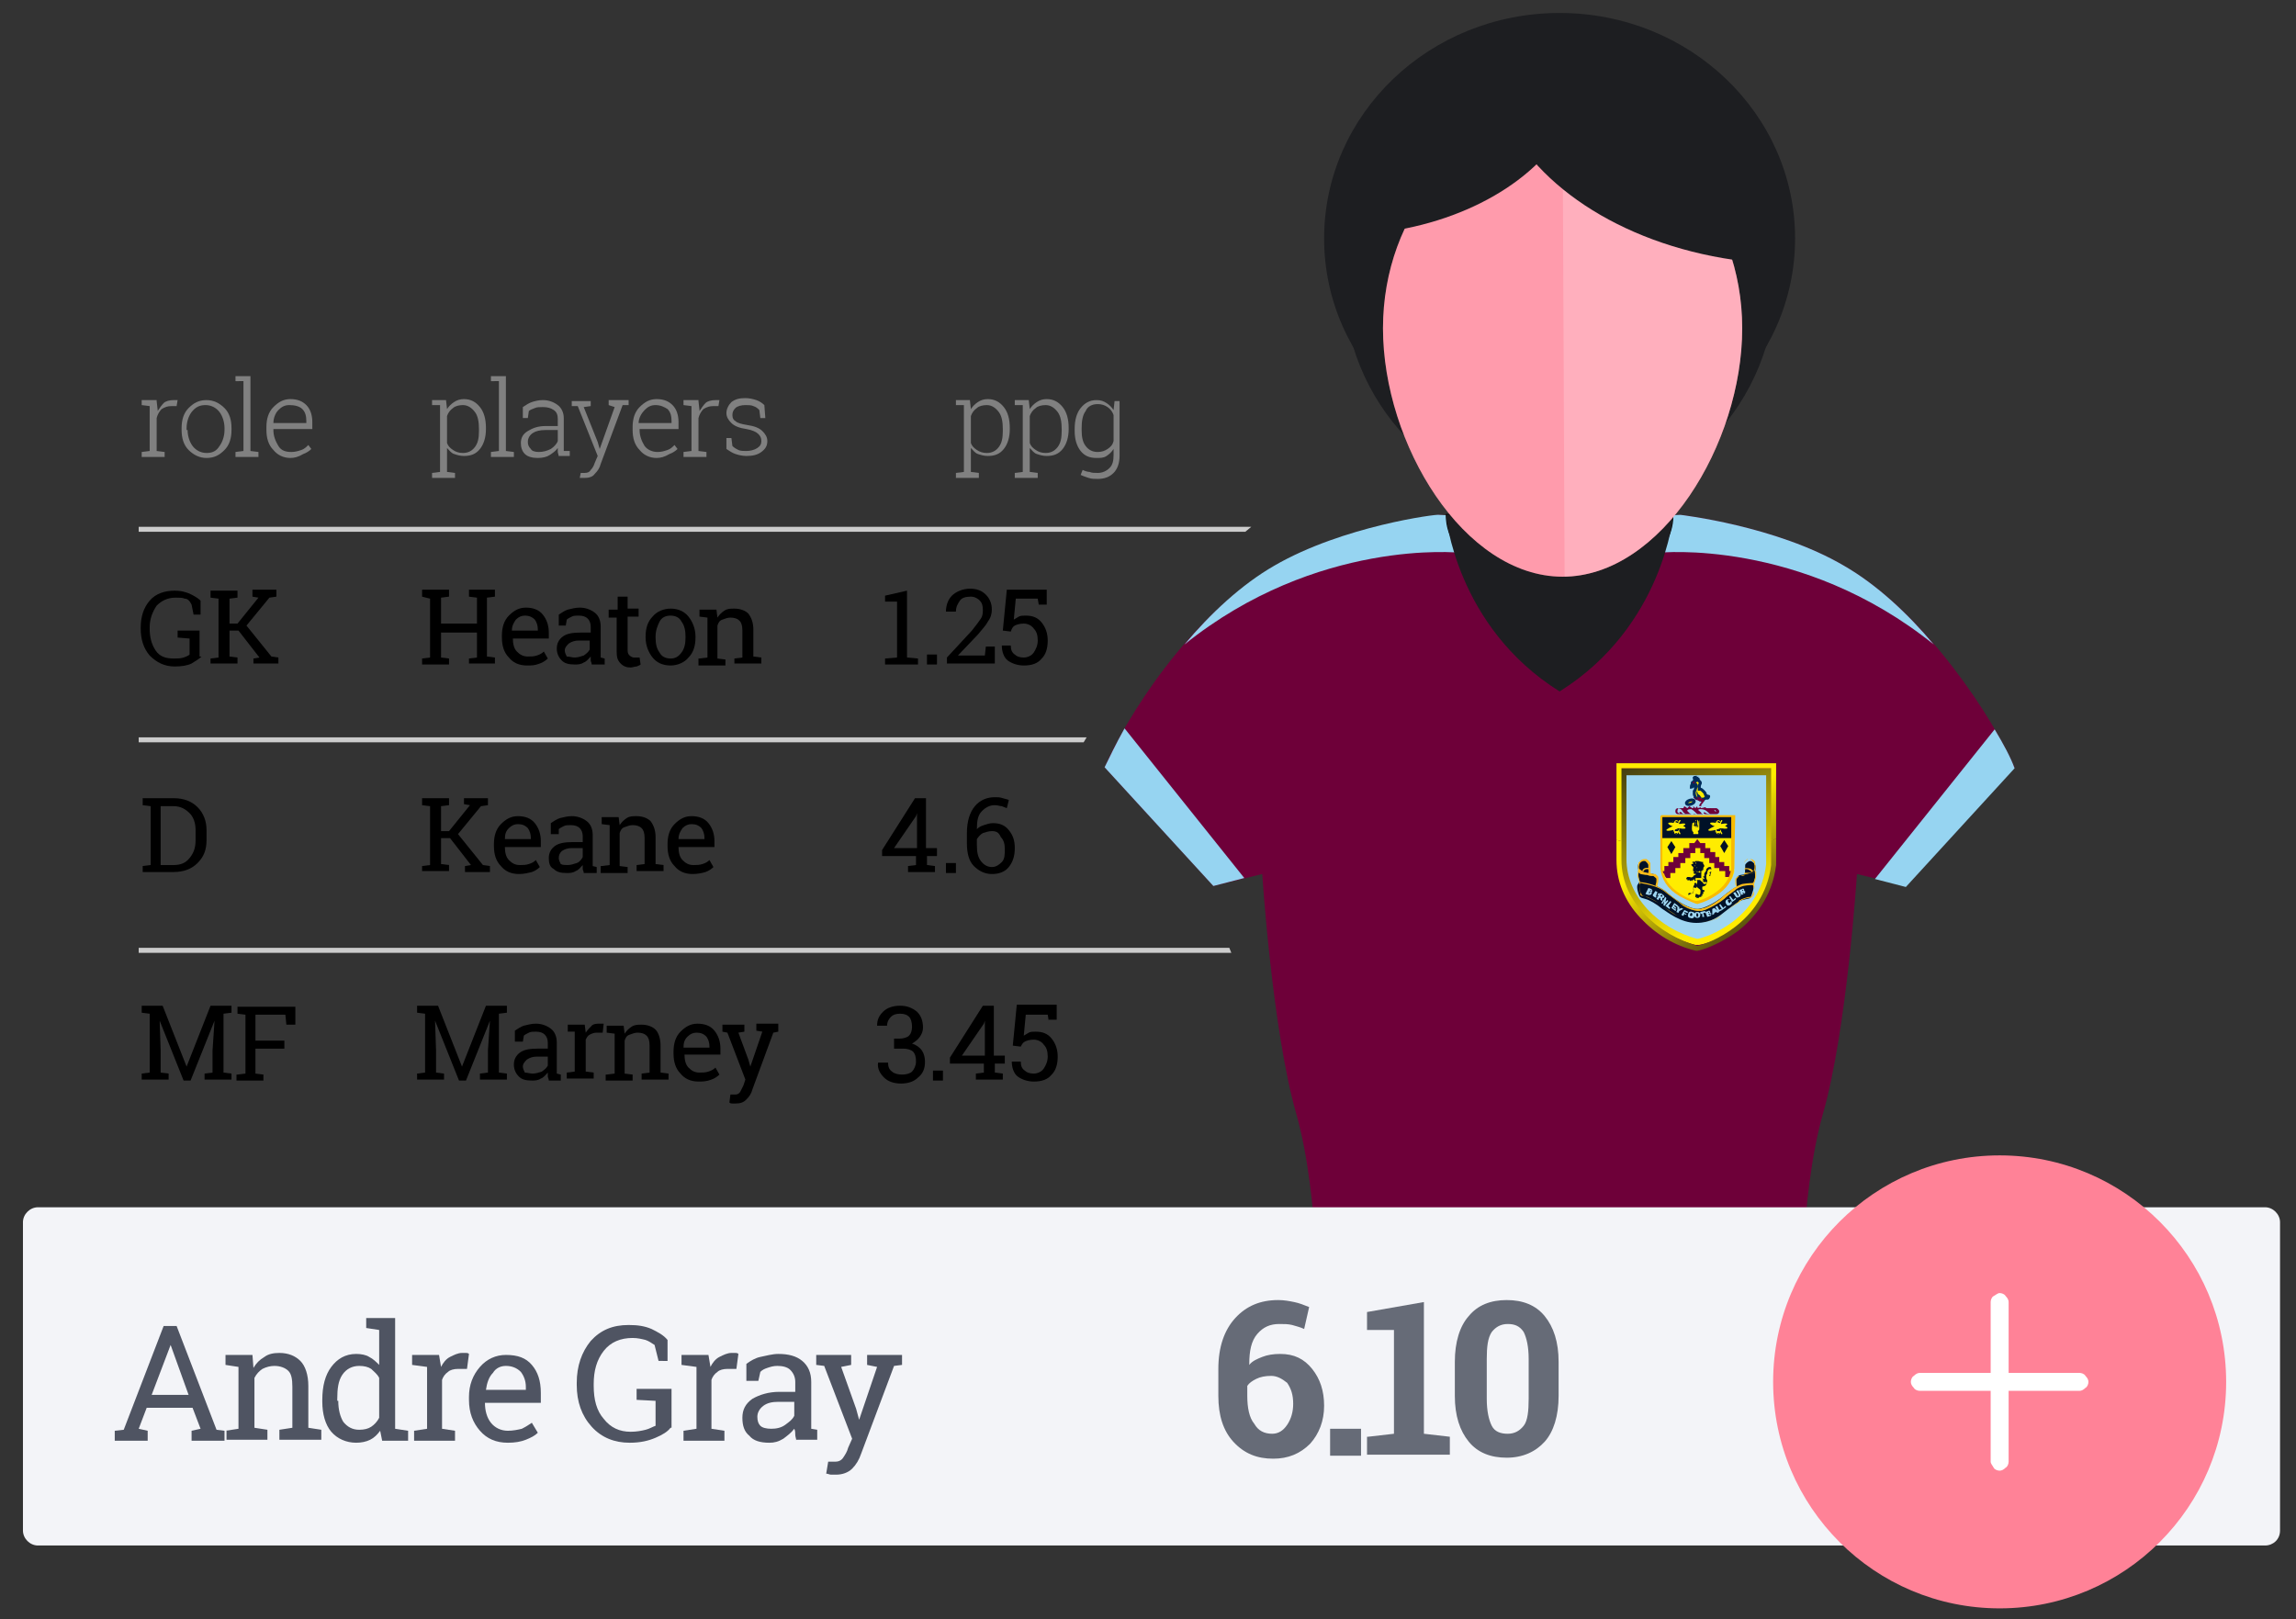 <?xml version="1.0" encoding="utf-8"?>
<!-- Generator: Adobe Illustrator 20.0.0, SVG Export Plug-In . SVG Version: 6.00 Build 0)  -->
<svg version="1.1" id="Livello_1" xmlns="http://www.w3.org/2000/svg" xmlns:xlink="http://www.w3.org/1999/xlink" x="0px" y="0px"
	 viewBox="0 0 230.1 162.3" style="enable-background:new 0 0 230.1 162.3;" xml:space="preserve">
<rect x="0" y="0" width="230.1" height="162.3" fill="#333333" stroke="none"/>
<style type="text/css">
	.st0{fill:#6E0039;}
	.st1{fill:#96D4F1;}
	.st2{fill:#1D1E21;}
	.st3{fill:#FF8297;}
	.st4{opacity:0.2;fill:#FFFFFF;}
	.st5{fill:url(#SVGID_1_);}
	.st6{fill-rule:evenodd;clip-rule:evenodd;fill:#9FD6F1;}
	.st7{fill-rule:evenodd;clip-rule:evenodd;fill:#FFEC00;}
	.st8{fill-rule:evenodd;clip-rule:evenodd;fill:#6E0039;}
	.st9{fill-rule:evenodd;clip-rule:evenodd;fill:#001127;}
	.st10{fill:#FABC1A;}
	.st11{fill:#FFEC00;}
	.st12{fill-rule:evenodd;clip-rule:evenodd;fill:#FFEC00;stroke:#002C5A;stroke-width:0.299;}
	.st13{fill-rule:evenodd;clip-rule:evenodd;fill:#FFEC00;stroke:#002C5A;stroke-width:0.299;}
	.st14{fill:#002C5A;}
	.st15{fill-rule:evenodd;clip-rule:evenodd;fill:#002C5A;}
	.st16{fill:#9FD6F1;}
	.st17{fill-rule:evenodd;clip-rule:evenodd;fill:#F9BB00;}
	.st18{fill:url(#SVGID_2_);}
	.st19{fill:url(#SVGID_3_);}
	.st20{fill:#F3F4F8;}
	.st21{fill:#FFFFFF;}
	.st22{fill:#808080;}
	.st23{fill:#4F5462;}
	.st24{fill:#666B77;}
	.st25{fill:#CCCCCC;}
</style>
<g>
	<path class="st0" d="M184.8,56.7c-6.8-4-16.4-5.1-16.4-5.1l-12.1,0.7l-12.1-0.7c0,0-9.6,1.1-16.4,5.1c-8.8,5.1-15.1,15.6-17.1,20.2
		l10.9,11.9l4.9-1.2c0,0,1,15.6,3.4,24c2.4,8.4,2.2,21.6,2.2,21.6s9.4,5.4,24.2,5.4c14.8,0,24.2-5.4,24.2-5.4s-0.2-13.2,2.2-21.6
		c2.4-8.4,3.4-24,3.4-24l4.9,1.2l10.9-11.9C199.9,72.3,193.1,61.5,184.8,56.7z"/>
	<g>
		<path class="st1" d="M199.9,73.1l-12,15l3.1,0.8l10.9-11.9C201.5,75.9,200.8,74.6,199.9,73.1z"/>
		<path class="st1" d="M110.7,76.9l10.9,11.9l3.1-0.8l-12-15C111.8,74.6,111.2,75.9,110.7,76.9z"/>
		<path class="st1" d="M193.8,64.6c-2.6-3.1-5.7-6-9-7.9c-6.8-4-16.4-5.1-16.4-5.1l-4,0.2l1.9,3.6C166.2,55.4,180.5,53.9,193.8,64.6
			L193.8,64.6z"/>
		<path class="st1" d="M127.7,56.7c-3.3,1.9-6.4,4.8-9,7.9l0,0c13.3-10.7,27.6-9.2,27.6-9.2l1.9-3.6l-4-0.2
			C144.1,51.5,134.6,52.7,127.7,56.7z"/>
	</g>
	<path d="M167.7,51.7c0-0.1,0-0.1,0-0.2l-11.4,0.6l-11.4-0.6c0,0.1,0,0.1,0,0.2c0,4.1,5.1,7.5,11.4,7.5
		C162.6,59.2,167.7,55.9,167.7,51.7z"/>
	<ellipse class="st2" cx="156.3" cy="23.9" rx="23.6" ry="22.6"/>
	<ellipse class="st2" cx="156.3" cy="27.9" rx="21.7" ry="22.6"/>
	<path class="st2" d="M156.3,50.5l-11.4,1.1c0,0,1,11.2,11.4,17.7c10.4-6.5,11.4-17.7,11.4-17.7L156.3,50.5z"/>
	<path class="st3" d="M174.6,32.9c0,11.6-8.1,24.9-18,24.9s-18-13.3-18-24.9s8.1-20.9,18-20.9S174.6,21.4,174.6,32.9z"/>
	<path class="st4" d="M174.6,32.9c0,11.6-8.1,24.9-18,24.9s-18-13.3-18-24.9s8.1-20.9,18-20.9S174.6,21.4,174.6,32.9z"/>
	<path class="st4" d="M174.6,32.9c0-11.6-8.1-20.9-18-20.9l0.2,45.8C166.6,57.6,174.6,44.4,174.6,32.9z"/>
	<path class="st2" d="M175.9,26.3c-2.3-9.1-9.6-15.8-18.2-15.8c-2.4,0-4.7,0.5-6.8,1.5C154.6,19.5,164.2,25.2,175.9,26.3z"/>
	<path class="st2" d="M137.5,23.4c1.8-7.2,7.6-12.4,14.3-12.4c1.9,0,3.7,0.4,5.4,1.2C154.3,18,146.7,22.5,137.5,23.4z"/>
	<g>
		<linearGradient id="SVGID_1_" gradientUnits="userSpaceOnUse" x1="164.61" y1="72.646" x2="174.565" y2="90.888">
			<stop  offset="0" style="stop-color:#262213"/>
			<stop  offset="1" style="stop-color:#FFEC00"/>
		</linearGradient>
		<path class="st5" d="M162.4,77v9.1c0,2,0.8,3.9,2.3,5.5c1.4,1.5,3.2,2.6,5.2,3.1l0.2,0l0.2,0l0,0c0.6-0.1,1.4-0.4,1.6-0.5
			c0.8-0.4,1.6-0.8,2.3-1.4c2-1.6,3.3-3.7,3.5-6.2l0-9.6H162.4z"/>
		<path class="st6" d="M163,77.7h14v8.9c-0.6,5.5-6,7.4-6.9,7.5c-3.8-1-7.1-4.2-7.1-8V77.7z"/>
		<g>
			<path class="st7" d="M166.5,83.9V87c0,0,0.3,1.2,0.5,1.4c0.2,0.2,1.1,1.2,1.4,1.4c0.3,0.2,1.7,0.8,1.7,0.8l1.9-0.9l1-0.9l0.6-0.8
				l0.2-0.6l0-1.2l0-2.4l-7.2,0L166.5,83.9z"/>
			<path class="st8" d="M166.5,87.3h0.3v-0.5h0.4v-0.4h0.5v-0.5h0.5v-0.4h0.5V85h0.6v-0.5h0.5l0.3-0.4l0.3,0.4h0.5l0,0.5h0.5v0.4
				h0.5v0.5h0.4v0.5h0.5v0.4h0.5v0.5h0.3c0,0,0,0.3-0.1,0.4c-0.1,0.2-0.2,0.2-0.2,0.2h-0.4v-0.6h-0.6V87h-0.5v-0.5h-0.5V86h-0.5
				v-0.5h-0.4v-0.5h-0.1h-0.4v0.5h-0.5V86h-0.5v0.5h-0.5V87h-0.5v0.5h-0.5V88h-0.4c0,0-0.2-0.2-0.2-0.4
				C166.6,87.5,166.5,87.3,166.5,87.3z"/>
			<rect x="166.5" y="81.8" class="st9" width="7.2" height="2.2"/>
			<path class="st9" d="M170.7,86.4c-0.1,0.2,0.1,0.2,0.1,0.4c0,0.1-0.1,0.1-0.1,0.2c0,0.1,0,0.1,0,0.2c0,0,0,0,0,0c0,0-0.1,0-0.1,0
				c0,0,0,0.1,0,0.1l-0.1,0c0,0.1,0,0.1,0,0.1c-0.1,0-0.1-0.1-0.2-0.1c0,0-0.1,0.1-0.1,0.1c0,0,0,0-0.1,0c0,0,0-0.1,0-0.1
				c0,0-0.1,0.1-0.1,0.1c0,0,0,0,0,0c0-0.1,0-0.1,0-0.1c0,0,0,0-0.1,0c0,0-0.1,0-0.1,0c0,0,0,0-0.1,0c0-0.1,0.1-0.1,0.1-0.2
				c0.1,0,0.2-0.1,0.2-0.1c0.1,0,0.1-0.1,0.1-0.1c0,0,0,0,0,0c0,0,0,0-0.1,0.1c0,0-0.1,0.1-0.1,0c0,0,0,0-0.1,0v0c0,0,0.1,0,0.1-0.1
				c0-0.1,0-0.1,0-0.1c0,0,0,0,0-0.1c-0.1,0-0.1,0.1-0.2,0c0,0,0-0.1,0-0.1c0,0,0.1-0.1,0.1-0.1c0.1,0,0.1,0.1,0.1,0.1
				c0,0,0.1-0.1,0.1-0.1c0,0,0,0-0.1-0.1c0,0-0.1,0-0.1,0c0,0,0,0,0.1-0.1c0.1,0,0.1,0,0.2,0c0,0,0.1,0,0.1,0
				C170.6,86.4,170.6,86.4,170.7,86.4C170.7,86.4,170.7,86.4,170.7,86.4z"/>
			<path class="st9" d="M171,88.3c0,0.1,0.1,0.2,0,0.3c0,0.1-0.1,0.2-0.2,0.2c-0.1,0.1-0.2,0-0.2,0.1c0,0.1,0,0.1,0,0.2
				c0,0.1,0.1,0.1,0.1,0.1c0,0,0.1,0,0.1,0c0,0.1,0,0.1,0,0.2c-0.1,0-0.1-0.1-0.1,0c0,0.1,0,0.2,0,0.2c0,0-0.1,0-0.1,0
				c0,0.1,0,0.1,0,0.2c-0.1,0-0.1-0.1-0.1,0c0,0,0,0.1,0,0.1c0,0,0,0-0.1,0c0,0-0.1,0-0.1,0c0,0,0,0.1-0.1,0.1c0,0-0.1,0-0.1,0
				l-0.1,0c0-0.1,0.1-0.1,0.1-0.1c0,0,0,0-0.1,0c0,0-0.1,0.1-0.1,0c0,0,0,0,0-0.1c0-0.1,0.1-0.1,0.2-0.1c0,0-0.1,0-0.1,0
				c-0.1,0-0.1,0-0.1,0c0,0,0,0,0,0c0-0.1,0.1-0.1,0.1-0.1c0.1,0,0.2,0.1,0.3,0.1l0.1-0.1c0-0.2,0.1-0.4-0.1-0.5
				c-0.1-0.1-0.3-0.2-0.3-0.3c0-0.1,0.1-0.2,0.1-0.4c0,0,0-0.1,0-0.1c0,0,0-0.1-0.1-0.1c0,0,0,0.1,0,0.1v0c0,0-0.1-0.1-0.1-0.1h0.5
				c0,0.1,0.1,0.1,0.2,0.2c0.1,0.1,0.1,0.2,0.2,0.2c0,0,0.1,0,0.1,0c0,0,0.1,0,0.1-0.1C171,88.6,171,88.5,171,88.3
				c-0.1,0-0.2,0-0.3,0c0,0,0,0,0,0H171z"/>
			<path class="st9" d="M169.9,88.3c-0.1,0-0.1-0.1-0.1-0.2c0,0,0,0,0,0c0,0,0.1,0,0.1,0c0-0.1,0.1-0.1,0.1-0.2c0,0,0,0,0,0
				c0,0.1,0,0.1-0.1,0.2c0,0-0.1,0-0.1,0c-0.1,0,0,0.2-0.1,0.1c0,0-0.1,0-0.1,0c0,0,0,0.1,0,0.1c-0.1,0-0.1-0.1-0.1-0.1
				c0,0,0,0.1-0.1,0.1c0,0-0.1-0.1-0.1-0.1c-0.1,0-0.1,0.1-0.2,0c0,0,0-0.1,0-0.1c0,0,0,0,0,0c0,0-0.1,0.1-0.1,0.1
				c0-0.1,0.1-0.1,0.1-0.2c0,0,0,0,0,0c0,0,0,0.1-0.1,0.1c0,0,0,0,0-0.1c0,0,0.1-0.1,0.1-0.1c0,0,0,0,0.1,0c0,0,0.1,0,0.1,0
				c0.1,0,0.2,0.1,0.3,0c0.1,0,0.1-0.1,0.1-0.1c0.1-0.1,0.2-0.1,0.3-0.2c0,0,0,0,0,0c-0.1,0-0.2,0-0.3-0.1c0-0.1,0.1,0,0.1-0.1
				c0-0.1-0.1,0-0.1-0.1c0-0.1,0.1-0.1,0-0.1c0,0-0.1,0-0.1,0v0c0,0,0,0,0.1-0.1c0-0.1,0-0.1,0-0.2c-0.1-0.1-0.2-0.1-0.2-0.3
				c0.1,0,0.1,0,0.2,0c0-0.1-0.2-0.1-0.1-0.1c0.1,0,0.1,0,0.1,0l0,0c0-0.1-0.1,0-0.1-0.1c0.1-0.1,0.2,0,0.3,0c0,0,0.1,0.1,0,0.1
				c0,0,0,0.1,0,0.1c-0.1,0.1,0,0.3,0.1,0.4c0,0.1-0.1,0.1-0.1,0.2c0,0,0,0.1,0,0.1l0,0c0,0,0.1,0,0.1,0l0,0c0,0,0,0.1,0,0.1
				c0,0,0.1,0,0.1,0c0,0,0,0,0,0c0,0,0,0.1,0,0.1c0,0,0,0,0,0c0,0,0.1-0.1,0.1-0.1c0,0,0.1,0.1,0.2,0.1c0,0,0-0.1,0-0.1
				c0,0,0,0,0.1,0c0,0.1,0,0.1,0,0.2c0,0.1,0,0.1,0,0.2c0,0.1,0,0.1,0,0.2H169.9z"/>
			<path class="st9" d="M170.7,88.3c0,0-0.1,0-0.1-0.1C170.6,88.2,170.7,88.3,170.7,88.3C170.7,88.2,170.7,88.3,170.7,88.3
				C170.8,88.3,170.8,88.3,170.7,88.3c0-0.2-0.1-0.2-0.1-0.3c0.1,0.1,0.1,0.1,0.2,0.1c0,0,0,0,0-0.1c0,0-0.1-0.1-0.1-0.1
				c0,0,0-0.1,0-0.1c0,0,0.1,0.1,0.1,0c0-0.1,0-0.1,0-0.2c0-0.1,0.1-0.2,0.1-0.2c0.1-0.1,0.1-0.2,0.1-0.3c0.1-0.1,0.2-0.2,0.3-0.2
				c0,0,0,0,0.1,0c0.1,0,0.1,0.1,0.1,0.2c0,0.1,0,0.1,0,0.2c0,0.2-0.1,0.3-0.1,0.5c0,0,0,0.1,0,0.1c0,0,0-0.1,0-0.1c0,0-0.1,0-0.1,0
				c0-0.1,0.1-0.2,0.1-0.3c0,0,0,0,0,0c0,0-0.1,0-0.1,0l0,0c0-0.1,0.2-0.1,0.2-0.2c0,0,0-0.1,0-0.1c0-0.1-0.1-0.1-0.1-0.1
				c-0.2,0-0.3,0.2-0.3,0.4c0,0.1-0.1,0.2-0.1,0.2c0,0.1,0,0.2,0,0.3c0,0.1,0.1,0.2,0.1,0.3c0,0,0,0,0,0.1H170.7z"/>
			<path class="st9" d="M169.8,87.2c0,0,0,0.1,0,0.1c0,0.1,0.1,0,0.1,0c0,0,0,0,0.1,0c0,0,0,0.1,0,0.1c0.1,0,0.2,0,0.2,0
				c0,0,0,0.1,0,0.1c0.1,0,0.1,0,0.2-0.1c0.1,0,0.1,0.1,0.1,0.1c0,0,0,0,0,0c0,0-0.1,0-0.1,0c0,0,0,0,0,0.1c0,0-0.1-0.1-0.1-0.1
				c0,0,0,0.1-0.1,0.1c-0.1,0,0-0.1-0.1-0.1c0,0-0.1,0.1-0.1,0.1c0-0.1,0-0.1,0-0.2c0,0-0.1,0-0.1,0c0,0,0-0.1,0-0.1
				c-0.1,0-0.1,0-0.2,0.1l0,0C169.7,87.3,169.7,87.3,169.8,87.2L169.8,87.2z"/>
			<path class="st9" d="M169.8,88.5c0,0,0.1,0,0.2,0c0.1,0.1,0,0.2,0.1,0.2c0,0.1-0.1,0.2-0.1,0.3c-0.1,0-0.2-0.1-0.3,0
				c0,0,0,0.1,0,0.1c0,0.1,0,0.1,0.1,0.2c0,0,0,0,0,0c0,0-0.1-0.1-0.1,0c0,0.1,0,0.1,0,0.2c0,0,0,0-0.1,0c0,0,0,0-0.1,0
				c-0.1,0,0,0.1,0,0.1c0,0-0.1,0-0.1,0c-0.1,0.1-0.2,0.1-0.2,0.1c0,0,0-0.1,0.1-0.1c0,0,0,0,0,0c0,0,0,0,0,0
				c-0.1,0-0.1,0.1-0.1,0.1c0,0,0-0.1,0-0.1c0,0,0.1,0,0.1,0c-0.1,0-0.1,0-0.1,0c0-0.1,0.1-0.1,0.1-0.1c0,0,0.1,0,0.1,0
				c0.1,0,0.2,0,0.3-0.1c0.1-0.2,0-0.3,0-0.5c0-0.1,0.1-0.2,0.1-0.2H169.8z"/>
			<path class="st7" d="M170.2,82.3L170.2,82.3c0,0.1,0,0.3,0,0.4c0,0-0.1,0-0.1,0c0-0.1,0-0.1,0-0.2c0-0.1,0-0.2,0-0.3
				C170.2,82.1,170.1,82.2,170.2,82.3z"/>
			<path class="st7" d="M170,82.2c0,0.1,0,0.3,0,0.5c0,0,0,0,0,0c0,0,0,0,0,0c-0.1-0.1,0-0.3,0-0.4C169.9,82.3,169.9,82.2,170,82.2
				C170,82.2,170,82.2,170,82.2z"/>
			<path class="st7" d="M170.3,82.2c0,0.1,0,0.3,0,0.4c0,0,0,0.1,0,0.1c0,0,0,0-0.1,0C170.2,82.6,170.2,82.4,170.3,82.2
				C170.2,82.2,170.2,82.2,170.3,82.2z"/>
			<path class="st7" d="M169.8,82.4c0,0.1,0,0.2,0,0.3c0,0-0.1,0-0.1,0c0,0,0,0,0.1,0.1c0.1,0,0.1,0,0.1,0c0,0,0.1,0,0.1,0
				c0.1,0,0.2,0,0.2,0c0,0.1-0.1,0-0.2,0.1c0,0-0.1,0-0.1,0c0,0.1,0,0.2,0,0.3c0,0,0,0,0-0.1l0-0.1c0-0.1,0.1-0.1,0.2-0.1
				c0,0,0.1,0,0.1,0c0-0.1,0-0.2,0-0.3c0.1,0,0,0.1,0.1,0.1c0,0,0,0.1,0,0.1c0,0.1,0,0.2,0,0.3c0,0.1-0.1,0.2-0.2,0.2c0,0,0,0,0,0
				c0,0,0.1,0,0.1,0.1c0,0.1,0,0.1,0,0.2c-0.1,0-0.1,0-0.2,0c0,0-0.1,0-0.2,0c0,0,0,0-0.1,0c0-0.1,0-0.1,0-0.2c0,0-0.1-0.1-0.1-0.1
				c-0.1-0.3,0-0.6,0-0.8C169.7,82.5,169.8,82.4,169.8,82.4C169.8,82.3,169.8,82.4,169.8,82.4z"/>
			<polygon class="st9" points="167.5,84.3 167.1,84.9 167.5,85.6 167.9,84.9 			"/>
			<polygon class="st9" points="172.8,84.2 172.4,84.8 172.8,85.5 173.2,84.8 			"/>
			<path class="st9" d="M164.2,87.2c0,0-0.1-0.4,0-0.6c0.1-0.2,0.3-0.4,0.5-0.4c0.2,0,0.5,0.3,0.5,0.4c0,0.2,0,0.4,0,0.6
				c0,0.2,0,0.5,0,0.5l-0.9-0.2L164.2,87.2z"/>
			<path class="st10" d="M164.2,87.2c0,0-0.1-0.4,0-0.6l0,0v0c0,0,0-0.1,0-0.1c0,0,0-0.1,0.1-0.1c0.1-0.2,0.3-0.3,0.5-0.3h0v0
				c0,0,0.1,0,0.1,0c0,0,0.1,0,0.1,0c0.2,0.1,0.3,0.3,0.4,0.4l0,0c0,0.1,0,0.3,0,0.4c0,0.1,0,0.1,0,0.2c0,0.2,0,0.5,0,0.5l0,0.1
				l-0.1,0l-0.9-0.2l0,0l0,0L164.2,87.2L164.2,87.2L164.2,87.2z M164.3,86.7c-0.1,0.2,0,0.5,0,0.6l0.1,0.2l0.8,0.2
				c0-0.1,0-0.3,0-0.4c0-0.1,0-0.1,0-0.2c0-0.1,0-0.3,0-0.4l0,0c0-0.1-0.2-0.3-0.3-0.4c0,0-0.1,0-0.1,0c0,0-0.1,0-0.1,0v0h0
				c-0.1,0-0.3,0.1-0.4,0.3C164.3,86.5,164.3,86.6,164.3,86.7C164.3,86.6,164.3,86.6,164.3,86.7L164.3,86.7z"/>
			<path class="st9" d="M165.2,87c0,0-0.4,0-0.5,0.1c-0.1,0.1-0.2,0.2-0.2,0.3c0,0.1,0.3,0.1,0.4,0.1c0.1,0,0.3,0,0.3,0s0-0.3,0-0.4
				C165.2,87.1,165.2,87,165.2,87z"/>
			<path class="st10" d="M165.2,87.1c-0.1,0-0.3,0-0.4,0.1l0,0c-0.1,0.1-0.1,0.1-0.1,0.2c0,0,0,0.1,0,0.1v0l0,0c0,0,0.1,0.1,0.2,0.1
				c0,0,0,0,0.1,0c0.1,0,0.2,0,0.3,0c0-0.1,0-0.3,0-0.3C165.1,87.1,165.2,87.1,165.2,87.1L165.2,87.1z M164.7,87.1
				c0.2-0.2,0.6-0.1,0.6-0.1l0.1,0l0,0.1c0,0,0,0.1,0,0.2c0,0.1,0,0.4,0,0.4l0,0.1l-0.1,0c0,0-0.2,0-0.3,0c0,0,0,0-0.1,0
				c-0.1,0-0.3-0.1-0.3-0.2v0l0,0c0-0.1,0-0.1,0-0.2C164.6,87.2,164.6,87.2,164.7,87.1L164.7,87.1z"/>
			<path class="st9" d="M164.4,88.5c0,0-0.2-0.4-0.2-0.8c0-0.3,0.1-0.6,0.1-0.6s0.3,0.3,0.4,0.3c0.2,0.1,0.9,0.2,1,0.2
				c0.1,0,0.4,0.2,0.4,0.4c0,0.2,0,0.7-0.1,0.8c-0.1,0.1-0.1,0.1-0.1,0.1l-1.5-0.3L164.4,88.5z"/>
			<path class="st10" d="M164.3,88.5c0-0.1-0.2-0.5-0.2-0.8c0-0.3,0.1-0.6,0.1-0.6l0-0.1l0.1,0.1c0,0,0.3,0.2,0.4,0.3v0l0,0l0,0
				c0.1,0,0.4,0.1,0.6,0.1c0.2,0,0.3,0.1,0.4,0.1l0,0c0,0,0,0,0.1,0c0,0,0,0,0.1,0c0.1,0.1,0.3,0.2,0.3,0.4l0,0c0,0,0,0.1,0,0.1
				c0,0,0,0.1,0,0.1c0,0.2-0.1,0.5-0.1,0.6c-0.1,0.1-0.2,0.2-0.2,0.2l0,0l0,0l-1.5-0.3l0,0l0,0L164.3,88.5L164.3,88.5z M164.2,87.8
				c0,0.3,0.2,0.7,0.2,0.7l0,0l0,0.1l1.4,0.3c0,0,0.1-0.1,0.1-0.1c0-0.1,0.1-0.3,0.1-0.5c0,0,0-0.1,0-0.1c0,0,0-0.1,0-0.1v0
				c0-0.1-0.2-0.2-0.3-0.3c0,0,0,0-0.1,0c0,0,0,0-0.1,0l0,0c0,0-0.2,0-0.4-0.1c-0.3,0-0.6-0.1-0.7-0.1l0,0l0,0l0,0
				c-0.1-0.1-0.3-0.2-0.4-0.3C164.2,87.4,164.2,87.6,164.2,87.8z"/>
			<path class="st9" d="M175.9,87.3c0,0,0.1-0.4,0-0.6c-0.1-0.2-0.3-0.4-0.5-0.4c-0.2,0-0.5,0.3-0.5,0.4c0,0.2,0,0.4,0,0.6
				c0,0.2,0,0.5,0,0.5l0.9-0.2L175.9,87.3z"/>
			<path class="st10" d="M175.8,87.2c0,0,0.1-0.4,0-0.6h0c0,0,0,0,0-0.1c0,0,0-0.1-0.1-0.1c-0.1-0.1-0.2-0.3-0.4-0.3h0v0
				c0,0,0,0-0.1,0c0,0-0.1,0-0.1,0c-0.1,0.1-0.3,0.2-0.3,0.4l0,0c0,0.1,0,0.2,0,0.4c0,0.1,0,0.1,0,0.2c0,0.1,0,0.3,0,0.4l0.8-0.2
				L175.8,87.2L175.8,87.2z M175.9,86.6c0.1,0.2,0,0.6,0,0.6c0,0,0,0,0,0l-0.1,0.3c0,0,0,0,0,0l-0.9,0.2v0c0,0,0,0,0,0
				c0,0-0.1,0-0.1-0.1c0,0,0-0.3,0-0.5c0-0.1,0-0.1,0-0.2c0-0.1,0-0.3,0-0.4l0,0c0-0.1,0.2-0.3,0.4-0.4c0,0,0.1,0,0.1,0
				c0,0,0.1,0,0.1,0v0h0c0.2,0,0.4,0.1,0.5,0.3C175.9,86.5,175.9,86.5,175.9,86.6C175.9,86.6,175.9,86.6,175.9,86.6L175.9,86.6
				L175.9,86.6L175.9,86.6z"/>
			<path class="st9" d="M174.9,87c0,0,0.4,0,0.5,0.1c0.1,0.1,0.2,0.2,0.2,0.3c0,0.1-0.3,0.1-0.4,0.1c-0.1,0-0.3,0-0.3,0s0-0.3,0-0.4
				C174.9,87.1,174.9,87,174.9,87z"/>
			<path class="st10" d="M174.9,87c0,0,0.4,0,0.6,0.1c0.1,0.1,0.1,0.1,0.2,0.2c0,0.1,0.1,0.1,0,0.2v0l0,0h0c0,0.1-0.2,0.1-0.3,0.2
				c0,0-0.1,0-0.1,0c-0.1,0-0.3,0-0.3,0c0,0-0.1,0-0.1-0.1c0,0,0,0,0,0c0,0,0-0.3,0-0.4C174.8,87.1,174.8,87.1,174.9,87
				C174.8,87,174.8,87,174.9,87C174.9,87,174.9,87,174.9,87L174.9,87L174.9,87z M175.3,87.2c-0.1-0.1-0.3-0.1-0.4-0.1
				c0,0,0,0.1,0,0.1c0,0.1,0,0.2,0,0.3c0.1,0,0.2,0,0.3,0c0,0,0,0,0.1,0c0.1,0,0.2,0,0.2-0.1l0,0v0c0,0,0-0.1,0-0.1
				C175.5,87.3,175.4,87.3,175.3,87.2L175.3,87.2L175.3,87.2z"/>
			<path class="st9" d="M175.7,88.6c0,0,0.2-0.4,0.2-0.8c0-0.3-0.1-0.6-0.1-0.6s-0.3,0.3-0.4,0.3c-0.2,0.1-0.9,0.2-1,0.2
				c-0.1,0-0.4,0.2-0.4,0.4c0,0.2,0,0.7,0.1,0.8c0.1,0.1,0.1,0.1,0.1,0.1l1.5-0.3L175.7,88.6z"/>
			<path class="st10" d="M175.7,88.5c0,0,0.2-0.4,0.2-0.7c0-0.2,0-0.4,0-0.5c-0.1,0.1-0.3,0.2-0.4,0.3l0,0l0,0l0,0l0,0l0,0
				c-0.1,0-0.4,0.1-0.7,0.1c-0.2,0-0.3,0.1-0.4,0.1l0,0c0,0,0,0-0.1,0c0,0,0,0-0.1,0c-0.1,0.1-0.3,0.2-0.3,0.3l0,0c0,0,0,0,0,0.1
				c0,0,0,0.1,0,0.1c0,0.2,0,0.5,0.1,0.5c0,0.1,0.1,0.1,0.1,0.1l1.4-0.3L175.7,88.5C175.7,88.5,175.7,88.5,175.7,88.5L175.7,88.5z
				 M176,87.8c0,0.3-0.2,0.7-0.2,0.8l0,0.2c0,0,0,0,0,0.1l-1.5,0.3l0,0c0,0,0,0,0,0c0,0-0.1-0.1-0.2-0.2c0-0.1-0.1-0.4-0.1-0.6
				c0,0,0-0.1,0-0.1c0,0,0-0.1,0-0.1v0c0-0.1,0.2-0.3,0.3-0.4c0,0,0.1,0,0.1,0c0,0,0,0,0.1,0l0,0c0.1,0,0.2,0,0.4-0.1
				c0.2,0,0.5-0.1,0.6-0.1l0,0l0,0l0,0c0.2-0.1,0.4-0.3,0.4-0.3c0,0,0,0,0,0c0,0,0.1,0,0.1,0C176,87.2,176,87.5,176,87.8z"/>
			<path class="st9" d="M164.3,88.4c0,0,1.6,0.1,2.7,1c1,0.9,2.3,1.7,3.1,1.7c0.7,0,1.9-0.7,2.5-1.2c0.6-0.5,1.4-1.1,1.9-1.2
				c0.6-0.1,1.1-0.1,1.1-0.1c0,0,0.2,0.2,0.1,0.6c-0.1,0.3-0.2,0.7-0.3,0.8c-0.1,0.1-0.6,0.1-1,0.3c-0.4,0.2-1.2,0.8-1.7,1.2
				c-0.5,0.4-1.3,1-2.7,1c-1.6,0-2.9-1.1-3.4-1.4c-0.6-0.5-1.3-0.9-1.7-1c-0.3-0.1-0.5-0.1-0.6-0.3c-0.1-0.2-0.3-0.8-0.2-1.1
				C164.3,88.4,164.3,88.4,164.3,88.4z"/>
			<path class="st10" d="M164.3,88.4c0,0,1.6,0.1,2.7,1c0.5,0.4,1.1,0.9,1.6,1.2c0.5,0.3,1.1,0.5,1.5,0.5l0,0l0,0c0.1,0,0.2,0,0.3,0
				c0.1,0,0.2-0.1,0.4-0.1c0.6-0.2,1.4-0.7,1.8-1.1c0.3-0.3,0.7-0.5,1-0.8c0.3-0.2,0.7-0.4,1-0.5c0.6-0.1,1.1-0.1,1.1-0.1
				c0,0,0,0,0,0c0,0,0.2,0.3,0.1,0.6v0c0,0.1,0,0.1,0,0.1c0,0,0,0.1,0,0.1c-0.1,0.2-0.2,0.4-0.2,0.5v0l0,0c0,0,0,0,0,0
				c-0.1,0.1-0.2,0.1-0.3,0.1c-0.2,0-0.4,0.1-0.7,0.2v0c-0.1,0-0.1,0.1-0.2,0.1c-0.1,0-0.1,0.1-0.2,0.2c-0.4,0.3-0.9,0.7-1.2,1
				c-0.2,0.2-0.6,0.5-1,0.7c-0.5,0.2-1,0.3-1.8,0.3c-0.8,0-1.5-0.3-2.1-0.6c-0.6-0.3-1.1-0.7-1.3-0.9l0,0l0,0
				c-0.1-0.1-0.2-0.1-0.3-0.2c-0.1-0.1-0.2-0.1-0.3-0.2c-0.4-0.3-0.9-0.5-1.1-0.6c-0.1,0-0.2-0.1-0.3-0.1c-0.2,0-0.3-0.1-0.3-0.2h0
				l0,0l0,0l0,0c0,0,0-0.1-0.1-0.1c0,0,0-0.1,0-0.1c-0.1-0.3-0.1-0.7-0.1-0.9L164.3,88.4C164.3,88.4,164.3,88.4,164.3,88.4
				L164.3,88.4L164.3,88.4z M167,89.5c-0.9-0.8-2.3-0.9-2.6-1l-0.1,0.2c0,0.2,0,0.5,0.1,0.8c0,0.1,0,0.1,0,0.1c0,0,0,0.1,0,0.1l0,0
				c0.1,0.1,0.1,0.1,0.3,0.1c0.1,0,0.2,0,0.3,0.1c0.3,0.1,0.7,0.3,1.2,0.6c0.1,0.1,0.2,0.1,0.3,0.2c0.1,0.1,0.2,0.1,0.3,0.2l0,0
				c0.2,0.2,0.7,0.5,1.3,0.9c0.6,0.3,1.3,0.6,2.1,0.6c0.7,0,1.3-0.1,1.7-0.3c0.4-0.2,0.8-0.4,1-0.6c0.3-0.3,0.8-0.7,1.3-1
				c0.1-0.1,0.2-0.1,0.2-0.2c0.1,0,0.1-0.1,0.2-0.1l0,0c0.2-0.1,0.5-0.2,0.7-0.2c0.1,0,0.2,0,0.3-0.1l0,0l0,0l0,0v0
				c0.1-0.1,0.2-0.2,0.2-0.5c0,0,0-0.1,0-0.1c0,0,0-0.1,0-0.1l0,0c0-0.3-0.1-0.5-0.1-0.5c-0.1,0-0.5,0-1,0.1
				c-0.3,0.1-0.6,0.2-0.9,0.5c-0.3,0.2-0.7,0.5-1,0.8c-0.5,0.4-1.2,0.8-1.9,1.1c-0.1,0-0.3,0.1-0.4,0.1c-0.1,0-0.2,0-0.3,0l0,0h0h0
				c-0.4,0-1-0.2-1.5-0.5C168.1,90.3,167.5,89.9,167,89.5z"/>
			<path class="st11" d="M167.6,82.2C167.6,82.2,167.6,82.2,167.6,82.2C167.7,82.1,167.7,82.1,167.6,82.2l0.8,1.3c0,0,0,0,0,0.1
				c0,0,0,0-0.1,0L167.6,82.2z"/>
			<path class="st11" d="M167.6,83.5C167.6,83.6,167.6,83.6,167.6,83.5C167.6,83.5,167.6,83.5,167.6,83.5l0.7-1.3c0,0,0,0,0.1,0
				s0,0,0,0.1L167.6,83.5z"/>
			<ellipse class="st7" cx="168" cy="82.9" rx="0.3" ry="0.7"/>
			<path class="st9" d="M167.7,83c0,0,0.2,0,0.3,0c0.1,0,0.3,0,0.3,0s0,0,0,0.1c0,0,0,0.1,0,0.1s-0.2,0-0.2,0c0,0-0.2,0-0.2,0
				L167.7,83z"/>
			<path class="st9" d="M167.8,83.2c0,0,0.1,0,0.2,0c0.1,0,0.2,0,0.2,0s0,0.1,0,0.1c0,0-0.2,0-0.2,0c0,0-0.2,0-0.2,0
				C167.8,83.4,167.8,83.3,167.8,83.2z"/>
			<path class="st9" d="M167.8,83.5c0,0,0.1,0,0.2,0c0,0,0.1,0,0.1,0c0,0,0,0.1-0.1,0.1c0,0-0.1,0-0.1,0
				C168,83.6,167.9,83.6,167.8,83.5C167.9,83.5,167.8,83.5,167.8,83.5L167.8,83.5z"/>
			<path class="st9" d="M167.9,82.4c0,0,0-0.1,0.1-0.1c0,0,0.1,0,0.1,0c0,0,0.1,0.1,0.1,0.1c0,0,0,0.1,0,0.1L167.9,82.4L167.9,82.4z
				"/>
			<ellipse transform="matrix(0.271 -0.963 0.963 0.271 42.788 222.097)" class="st7" cx="168" cy="82.8" rx="0.2" ry="0.9"/>
			<path class="st7" d="M168.9,82.6c0-0.1-0.4-0.1-1,0.1c-0.5,0.2-0.9,0.4-0.9,0.5c0,0.1,0.4,0.1,1-0.1
				C168.5,82.9,168.9,82.7,168.9,82.6z"/>
			<path class="st11" d="M167.7,82.9L167.7,82.9L167.7,82.9c0-0.2,0-0.4,0.1-0.5c0-0.1,0.1-0.2,0.2-0.2v0l0,0h0v0
				c0.1,0,0.1,0.1,0.2,0.2c0,0.1,0.1,0.3,0.1,0.5h0v0v0h0c0,0.2,0,0.4-0.1,0.5c0,0.1-0.1,0.2-0.2,0.2v0h0l0,0v0c0,0-0.1,0-0.1,0
				c0,0,0,0-0.1-0.1C167.8,83.4,167.7,83.2,167.7,82.9L167.7,82.9z M167.8,82.9L167.8,82.9L167.8,82.9c0,0.3,0.1,0.5,0.1,0.6
				c0,0,0,0,0,0.1c0,0,0,0,0.1,0v0l0,0h0v0c0.1,0,0.1-0.1,0.2-0.2c0-0.1,0.1-0.3,0.1-0.5h0v0v0h0c0-0.2,0-0.4-0.1-0.5
				c0-0.1-0.1-0.2-0.2-0.2v0h0l0,0v0c-0.1,0-0.1,0.1-0.2,0.2C167.8,82.5,167.8,82.7,167.8,82.9z"/>
			<path class="st11" d="M171.8,82.2C171.8,82.2,171.8,82.2,171.8,82.2C171.9,82.1,171.9,82.1,171.8,82.2l0.8,1.3c0,0,0,0,0,0.1
				c0,0,0,0-0.1,0L171.8,82.2z"/>
			<path class="st11" d="M171.8,83.5C171.8,83.6,171.8,83.6,171.8,83.5C171.8,83.5,171.8,83.5,171.8,83.5l0.7-1.3c0,0,0,0,0.1,0
				c0,0,0,0,0,0.1L171.8,83.5z"/>
			<ellipse class="st7" cx="172.2" cy="82.9" rx="0.3" ry="0.7"/>
			<path class="st9" d="M171.9,83c0,0,0.2,0,0.3,0c0.1,0,0.3,0,0.3,0s0,0,0,0.1c0,0,0,0.1,0,0.1s-0.2,0-0.2,0c0,0-0.2,0-0.2,0
				L171.9,83z"/>
			<path class="st9" d="M172.4,83.2c0,0,0,0.1,0,0.1c0,0-0.2,0-0.2,0c0,0-0.2,0-0.2,0c0,0,0-0.1,0-0.2c0,0,0.1,0,0.2,0"/>
			<path class="st9" d="M172,83.5c0,0,0.1,0,0.2,0c0,0,0.1,0,0.1,0c0,0,0,0.1-0.1,0.1c0,0-0.1,0-0.1,0
				C172.2,83.6,172.1,83.6,172,83.5C172.1,83.5,172,83.5,172,83.5L172,83.5z"/>
			<path class="st9" d="M172.1,82.4c0,0,0-0.1,0.1-0.1c0,0,0.1,0,0.1,0c0,0,0.1,0.1,0.1,0.1c0,0,0,0.1,0,0.1L172.1,82.4L172.1,82.4z
				"/>
			
				<ellipse transform="matrix(0.271 -0.963 0.963 0.271 45.848 226.137)" class="st7" cx="172.2" cy="82.8" rx="0.2" ry="0.9"/>
			<path class="st7" d="M173.1,82.6c0-0.1-0.4-0.1-1,0.1c-0.5,0.2-0.9,0.4-0.9,0.5c0,0.1,0.4,0.1,1-0.1
				C172.7,82.9,173.1,82.7,173.1,82.6z"/>
			<path class="st11" d="M171.9,82.9L171.9,82.9L171.9,82.9c0-0.2,0-0.4,0.1-0.5c0-0.1,0.1-0.2,0.2-0.2v0l0,0h0v0
				c0.1,0,0.1,0.1,0.2,0.2c0,0.1,0.1,0.3,0.1,0.5l0,0v0v0l0,0c0,0.2,0,0.4-0.1,0.5c0,0.1-0.1,0.2-0.2,0.2v0h0l0,0v0c0,0-0.1,0-0.1,0
				c0,0,0,0-0.1-0.1C172,83.4,171.9,83.2,171.9,82.9L171.9,82.9z M172,82.9L172,82.9L172,82.9c0,0.3,0.1,0.5,0.1,0.6c0,0,0,0,0,0.1
				c0,0,0,0,0.1,0v0l0,0h0v0c0.1,0,0.1-0.1,0.2-0.2c0-0.1,0.1-0.3,0.1-0.5h0v0v0h0c0-0.2,0-0.4-0.1-0.5c0-0.1-0.1-0.2-0.2-0.2v0h0
				l0,0v0c-0.1,0-0.1,0.1-0.2,0.2C172,82.5,172,82.7,172,82.9z"/>
			<path class="st12" d="M169.9,77.9c0,0,0,0.1,0,0.2c0,0.1,0,0.1,0,0.1s0.1-0.1,0.2-0.1c0.1,0,0.1,0,0.2,0c0,0-0.2,0.1-0.3,0.1
				c-0.1,0-0.1,0.1-0.2,0.1c0,0-0.1,0.2-0.1,0.2c0,0.1,0.1,0.1,0.1,0.2c0,0.1,0,0.1-0.1,0.1c0,0,0,0,0-0.1c0-0.1,0-0.1,0-0.1
				s0,0,0,0.1c0,0,0,0.1-0.1,0.1c0,0.1-0.1,0.1-0.1,0.1s0-0.2,0.1-0.3c0.1-0.1,0.1-0.1,0.1-0.1s0.1-0.1,0.1-0.2c0-0.1,0-0.2,0.1-0.3
				C169.7,78,169.8,77.9,169.9,77.9z"/>
			<path class="st13" d="M170.9,80C170.9,80,171,80,170.9,80L170.9,80c0-0.1,0.1,0,0.2,0c0,0,0,0,0,0s0,0,0,0c0,0,0.1,0,0.1-0.1
				c0,0,0.1-0.1,0-0.1c-0.1,0-0.1,0-0.1,0c0,0-0.1,0-0.1,0l0.1,0c0,0-0.2-0.1-0.2-0.2c0-0.1-0.1-0.2-0.2-0.3
				c-0.1-0.1-0.2-0.2-0.3-0.2c-0.1,0-0.1,0-0.1,0s0-0.2,0-0.3c0-0.1,0.1-0.3,0.1-0.3c0-0.1,0-0.1-0.1-0.2c-0.1-0.1-0.1-0.1-0.2-0.1
				s-0.2,0.1-0.2,0.1c-0.1,0-0.1,0.1-0.2,0.1c-0.1,0-0.1,0-0.1,0.1c0,0,0,0,0,0l0,0c0,0,0.1,0,0.1,0c0.1,0,0.1,0,0.2,0.1
				c0.1,0,0.1,0.1,0.1,0.2c0,0.1-0.1,0.2-0.1,0.3c0,0.1-0.1,0.2-0.1,0.2c0,0.1,0,0.2,0,0.3c0,0.1,0.1,0.2,0.1,0.3
				c0,0,0.1,0.1,0.1,0.1c0.1,0,0.2,0,0.2,0s0.1,0,0.1,0.1c0.1,0.1,0.3,0.1,0.3,0.1c0,0,0.1,0,0.1-0.1C170.8,80.1,170.9,80,170.9,80z
				"/>
			<path class="st8" d="M169.8,78.3c-0.1,0-0.1,0-0.1,0.1c-0.1,0-0.1,0.1-0.1,0.1c0,0,0,0,0,0l0,0c0,0,0.1,0,0.2,0
				c0.1,0,0.1,0,0.2,0.1C169.9,78.6,169.8,78.5,169.8,78.3C169.8,78.4,169.8,78.3,169.8,78.3z"/>
			<path class="st14" d="M170.1,79.3c0,0,0,0.2,0.1,0.3v0l0,0l0,0c0,0,0,0,0,0c0,0,0,0,0,0c0.1,0.1,0.2,0.1,0.2,0.2c0,0,0,0,0,0l0,0
				l0,0c0,0,0,0,0.1,0.1l0,0l0,0l0,0l0,0l0,0l0,0l0,0l0,0c0,0,0,0.1,0.1,0.1c0,0,0,0,0,0l0,0c0,0,0,0-0.1,0c0,0,0,0,0,0l0,0l0,0
				l-0.1,0c0,0,0,0,0,0l0,0h0c0,0,0,0-0.1,0c-0.1,0-0.2-0.1-0.2-0.2c0,0,0,0,0,0c0,0,0,0,0,0l0,0v0l0,0
				C170,79.5,170,79.3,170.1,79.3L170.1,79.3z"/>
			<path class="st15" d="M170,78.4C170,78.4,170,78.3,170,78.4c0.1,0,0.1,0,0.1,0S170.1,78.4,170,78.4C170,78.4,170,78.4,170,78.4z"
				/>
			<path class="st8" d="M170,79.9C170,79.9,170,80,170,79.9c0.1,0.1,0.2,0.2,0.2,0.2c0,0,0,0,0,0c0,0-0.1,0-0.1,0
				c-0.1,0-0.2-0.1-0.2-0.1c0,0-0.1-0.1-0.1-0.1c-0.1,0-0.1,0-0.1,0s0.1,0.1,0.2,0.2c0,0,0.1,0.1,0.2,0.1c0.1,0,0.2,0.1,0.2,0.1
				c0.1,0,0.1,0,0.1,0c0,0,0.1-0.1,0.1-0.1s0,0,0,0.1c0,0.1,0,0.2-0.1,0.2c0,0-0.1,0.2-0.1,0.2c0,0,0,0.1,0,0.1s0,0,0,0s0,0,0.1,0
				c0.1,0,0.1,0,0.1,0s0,0,0-0.1c0-0.1,0.2-0.2,0.2-0.3c0,0,0.1-0.1,0.1-0.1c0,0,0-0.1,0-0.1c0,0,0-0.1,0-0.1s0,0-0.1,0
				c-0.1,0-0.1,0-0.2-0.1c-0.2-0.1-0.2-0.1-0.2-0.1s-0.1,0-0.1,0C170.1,79.9,170,79.9,170,79.9z"/>
			
				<ellipse transform="matrix(0.953 -0.303 0.303 0.953 -16.369 55.208)" class="st12" cx="169.4" cy="80.3" rx="0.4" ry="0.2"/>
			<path class="st0" d="M168.4,81.2c0,0-0.1-0.1,0.1-0.1c0.1-0.1,0.2-0.1,0.2-0.1c0,0,0.1-0.2,0.1-0.2c0,0,0.3,0.2,0.3,0.2l0.2-0.2
				l0.3,0.2c0,0,0.1,0,0.1,0c0,0,0-0.2,0-0.2s0.2,0.2,0.2,0.2c0,0,0.2-0.2,0.2-0.2s0,0.2,0,0.2c0,0,0.1-0.1,0.1-0.1l0,0.1l0.2-0.1
				l0.1,0.1l0.4-0.1c0,0,0.1,0.1,0.2,0.2c0.1,0,0.2,0,0.2,0l0.1-0.1c0,0,0.1,0.2,0.2,0.2c0.1,0,0.1,0.1,0.1,0.1L168.4,81.2z"/>
			<path class="st8" d="M172,81L172,81l-3.8,0c-0.2,0-0.3,0.1-0.3,0.3s0.1,0.3,0.3,0.3v0h3.8c0.2,0,0.3-0.1,0.3-0.3
				C172.3,81.2,172.1,81,172,81z"/>
			<path class="st6" d="M170.1,81.6L170.1,81.6c-0.2,0.1-0.2-0.1-0.4,0l0,0.1c-0.2,0-0.3-0.2-0.4-0.2c0-0.1-0.2-0.1-0.2-0.3
				c0.1-0.1,0.3-0.1,0.4-0.1C169.7,81.2,169.9,81.4,170.1,81.6z"/>
			<path class="st6" d="M171.4,81.6L171.4,81.6c-0.3,0-0.4-0.1-0.6-0.2c-0.2,0.1,0.1,0.2,0.1,0.3c-0.2,0.1-0.2-0.1-0.4-0.2
				c0-0.1-0.2-0.2-0.3-0.3c0-0.1,0.1-0.1,0.2-0.1C171,81.1,171.1,81.4,171.4,81.6z"/>
			<path class="st6" d="M168.7,81.4c0,0.1,0.3,0.1,0.1,0.2c-0.3,0-0.2-0.3-0.5-0.2c0,0.1,0.1,0.1,0.1,0.1v0
				c-0.2,0.1-0.2-0.1-0.3-0.1c0-0.1,0-0.2,0.1-0.4C168.6,81.1,168.6,81.3,168.7,81.4z"/>
			<path class="st6" d="M172,81.3L172,81.3c-0.1,0.1-0.1,0-0.2-0.1C171.8,81.1,171.9,81.2,172,81.3z"/>
			<g>
				<path class="st16" d="M165.2,89l0.3,0.1c0.1,0.1,0.1,0.2,0.1,0.2c0,0.1-0.1,0.1-0.1,0.1c0,0,0.1,0.1,0,0.2
					c0,0.1-0.2,0.1-0.3,0.1l-0.3-0.1L165.2,89z M165.2,89.5l0.1,0c0,0,0.1,0,0.1,0c0,0,0-0.1,0-0.1l-0.1,0L165.2,89.5z M165.3,89.3
					L165.3,89.3c0.1,0,0.2,0,0.2,0c0,0,0,0,0-0.1L165.3,89.3L165.3,89.3z"/>
				<path class="st16" d="M166.1,89.8c-0.1,0.2-0.2,0.2-0.3,0.1c-0.2-0.1-0.2-0.2-0.1-0.3l0.2-0.3l0.2,0.1l-0.1,0.3
					c0,0.1-0.1,0.1,0,0.2c0.1,0,0.1,0,0.1-0.1l0.1-0.3l0.2,0.1L166.1,89.8z"/>
				<path class="st16" d="M166.4,89.5l0.3,0.2c0.1,0.1,0.1,0.1,0.1,0.2c0,0.1-0.1,0.1-0.2,0.1c0,0,0,0.1,0,0.2c0,0,0,0.1,0,0.1
					l-0.2-0.1c0,0,0-0.1,0-0.1c0-0.1,0-0.1,0-0.1l-0.1,0l-0.1,0.2l-0.2-0.1L166.4,89.5z M166.4,89.8L166.4,89.8
					c0.1,0.1,0.2,0.1,0.2,0c0,0,0-0.1,0-0.1l-0.1,0L166.4,89.8z"/>
				<path class="st16" d="M166.9,89.9l0.1,0.1l-0.1,0.4l0,0l0.2-0.2l0.1,0.1l-0.4,0.5l-0.1-0.1l0.1-0.4l0,0l-0.2,0.3l-0.1-0.1
					L166.9,89.9z"/>
				<path class="st16" d="M167.4,90.3l0.1,0.1l-0.3,0.4l0.2,0.2l-0.1,0.1l-0.4-0.3L167.4,90.3z"/>
				<path class="st16" d="M167.8,90.5l0.4,0.3l-0.1,0.1l-0.3-0.2l0,0.1L168,91l-0.1,0.1l-0.2-0.2l0,0.1l0.3,0.2l-0.1,0.1l-0.4-0.3
					L167.8,90.5z"/>
				<path class="st16" d="M168.1,91.2l0-0.4l0.2,0.1l0,0.2l0.2-0.1l0.2,0.1l-0.4,0.2l-0.1,0.2l-0.2-0.1L168.1,91.2z"/>
				<path class="st16" d="M168.8,91.2l0.4,0.2l-0.1,0.1l-0.3-0.1l0,0.1l0.2,0.1l0,0.1l-0.2-0.1l-0.1,0.2l-0.2-0.1L168.8,91.2z"/>
				<path class="st16" d="M169.6,91.4c0.2,0,0.3,0.2,0.2,0.4c0,0.2-0.2,0.3-0.4,0.2c-0.2,0-0.3-0.2-0.2-0.4
					C169.2,91.4,169.4,91.3,169.6,91.4z M169.5,91.8c0,0,0.1,0,0.1-0.1c0-0.1,0-0.2-0.1-0.2c0,0-0.1,0-0.1,0.1
					C169.3,91.8,169.4,91.8,169.5,91.8z"/>
				<path class="st16" d="M170.1,91.4c0.2,0,0.3,0.1,0.3,0.3c0,0.2-0.1,0.3-0.3,0.3c-0.2,0-0.3-0.1-0.3-0.3
					C169.8,91.5,169.9,91.4,170.1,91.4z M170.1,91.9c0,0,0.1,0,0.1-0.2c0-0.1-0.1-0.2-0.1-0.2c0,0-0.1,0-0.1,0.2
					C170,91.9,170.1,91.9,170.1,91.9z"/>
				<path class="st16" d="M170.6,91.6l-0.2,0l0-0.2l0.5-0.1l0,0.2l-0.2,0l0.1,0.4l-0.2,0L170.6,91.6z"/>
				<path class="st16" d="M170.9,91.4l0.3-0.1c0.1-0.1,0.2,0,0.2,0.1c0,0.1,0,0.1,0,0.1c0.1,0,0.1,0,0.1,0.1c0,0.1,0,0.2-0.1,0.2
					l-0.3,0.1L170.9,91.4z M171.2,91.5L171.2,91.5c0.1,0,0.1-0.1,0.1-0.1c0,0,0,0-0.1,0L171.2,91.5L171.2,91.5z M171.3,91.7l0.1,0
					c0,0,0.1,0,0-0.1c0,0,0,0-0.1,0l-0.1,0L171.3,91.7z"/>
				<path class="st16" d="M171.6,91.1l0.2-0.1l0.5,0.4l-0.2,0.1l-0.1-0.1l-0.2,0.1l0,0.1l-0.2,0.1L171.6,91.1z M171.9,91.4l-0.1-0.1
					l0,0L171.9,91.4L171.9,91.4z"/>
				<path class="st16" d="M171.9,90.9l0.2-0.1l0.2,0.4l0.2-0.1l0.1,0.1l-0.4,0.2L171.9,90.9z"/>
				<path class="st16" d="M172.3,90.7l0.1-0.1l0.3,0.4l0.2-0.2l0.1,0.1l-0.4,0.3L172.3,90.7z"/>
				<path class="st16" d="M173.3,90.2c0,0-0.1-0.1-0.1,0c-0.1,0.1,0,0.1,0,0.2c0.1,0.1,0.1,0.1,0.2,0.1c0,0,0-0.1,0-0.1l0.1-0.1
					c0.1,0.1,0.1,0.3-0.1,0.4c-0.2,0.1-0.3,0.1-0.4-0.1c-0.1-0.1-0.1-0.3,0-0.4c0.1-0.1,0.3-0.1,0.4,0L173.3,90.2z"/>
				<path class="st16" d="M173.3,89.9l0.1-0.1l0.3,0.4l0.2-0.2l0.1,0.1l-0.4,0.3L173.3,89.9z"/>
				<path class="st16" d="M174.4,89.6c0.1,0.1,0,0.3-0.1,0.3c-0.2,0.1-0.3,0.1-0.4-0.1l-0.2-0.3l0.2-0.1l0.2,0.3
					c0,0.1,0.1,0.1,0.1,0.1c0.1,0,0-0.1,0-0.2l-0.2-0.3l0.2-0.1L174.4,89.6z"/>
				<path class="st16" d="M174.3,89.2l0.3-0.1c0.1-0.1,0.2,0,0.2,0.1c0,0.1,0,0.1,0,0.1c0.1,0,0.1,0,0.1,0.1c0,0.1,0,0.2-0.1,0.2
					l-0.3,0.1L174.3,89.2z M174.6,89.3L174.6,89.3c0.1,0,0.1-0.1,0.1-0.1c0,0,0,0-0.1,0L174.6,89.3L174.6,89.3z M174.7,89.6l0.1,0
					c0,0,0.1,0,0-0.1c0,0,0,0-0.1,0l-0.1,0L174.7,89.6z"/>
			</g>
			<g>
				<path class="st17" d="M168.4,89.6c-1.1-0.7-1.7-1.6-1.8-2.6c0-0.2,0-0.8,0-1.6c0-1.3,0-3,0-3.5l6.9,0l0,5.1
					c-0.1,1-0.7,1.9-1.8,2.6c-0.8,0.5-1.5,0.7-1.7,0.7C169.9,90.3,169.2,90.1,168.4,89.6L168.4,89.6z M166.4,81.8c0,0.2,0,4.7,0,5.2
					c0.1,1.1,0.7,2.1,1.9,2.8c0.9,0.5,1.7,0.8,1.8,0.8l0,0l0,0c0,0,0.9-0.2,1.8-0.8c1.2-0.7,1.8-1.7,1.9-2.8c0-0.9,0.1-5.2,0.1-5.2
					l0-0.1l-7.4,0L166.4,81.8z"/>
			</g>
		</g>
		<g>
			<linearGradient id="SVGID_2_" gradientUnits="userSpaceOnUse" x1="176.725" y1="95.691" x2="168.49" y2="84.328">
				<stop  offset="0" style="stop-color:#262213"/>
				<stop  offset="1" style="stop-color:#FFEC00"/>
			</linearGradient>
			<path class="st18" d="M177.5,86.7c-0.7,5.8-6.3,7.9-7.4,8.1c-3.8-1.1-7.6-4.3-7.6-8.6v-1.9c-0.2,0-0.3-0.1-0.5-0.1v2
				c0,2.1,0.8,4.1,2.4,5.8c1.5,1.6,3.4,2.8,5.6,3.3l0,0l0.1,0c0.6-0.1,2.3-0.7,4.1-2c1.5-1.2,3.4-3.3,3.8-6.6l0-2.6
				c-0.2,0-0.3,0.1-0.5,0.1V86.7z"/>
			<linearGradient id="SVGID_3_" gradientUnits="userSpaceOnUse" x1="179.613" y1="93.597" x2="171.378" y2="82.235">
				<stop  offset="0" style="stop-color:#262213"/>
				<stop  offset="1" style="stop-color:#FFEC00"/>
			</linearGradient>
			<path class="st19" d="M162,76.6v7.6c0.2,0,0.3,0.1,0.5,0.1V77h15v7.2c0.2,0,0.3-0.1,0.5-0.1l0-7.6H162z"/>
		</g>
	</g>
</g>
<path class="st20" d="M227,154.9H3.8c-0.8,0-1.5-0.7-1.5-1.5v-30.9c0-0.8,0.7-1.5,1.5-1.5H227c0.8,0,1.5,0.7,1.5,1.5v30.9
	C228.5,154.3,227.8,154.9,227,154.9z"/>
<circle class="st3" cx="200.4" cy="138.5" r="22.7"/>
<path class="st21" d="M200.4,129.6c0.2,0,0.5,0.1,0.6,0.3c0.2,0.2,0.3,0.4,0.3,0.6v7.1h7.1c0.2,0,0.5,0.1,0.6,0.3
	c0.2,0.2,0.3,0.4,0.3,0.6c0,0.2-0.1,0.5-0.3,0.6c-0.2,0.2-0.4,0.3-0.6,0.3h-7.1v7.1c0,0.2-0.1,0.5-0.3,0.6c-0.2,0.2-0.4,0.3-0.6,0.3
	c-0.2,0-0.5-0.1-0.6-0.3s-0.3-0.4-0.3-0.6v-7.1h-7.1c-0.2,0-0.5-0.1-0.6-0.3c-0.2-0.2-0.3-0.4-0.3-0.6c0-0.2,0.1-0.5,0.3-0.6
	c0.2-0.2,0.4-0.3,0.6-0.3h7.1v-7.1c0-0.2,0.1-0.5,0.3-0.6S200.2,129.6,200.4,129.6z"/>
<g>
	<path class="st22" d="M15.7,40.2l0.1,0.9v0.1c0.2-0.3,0.4-0.6,0.6-0.8s0.6-0.3,1-0.3c0.1,0,0.2,0,0.2,0c0.1,0,0.1,0,0.2,0l-0.1,0.6
		l-0.5,0c-0.4,0-0.7,0.1-1,0.3c-0.2,0.2-0.4,0.5-0.5,0.9v3.3l0.8,0.1v0.5h-2.3v-0.5l0.8-0.1v-4.5l-0.8-0.1v-0.5h0.8H15.7z"/>
	<path class="st22" d="M18.2,42.9c0-0.8,0.2-1.5,0.7-2s1-0.8,1.8-0.8c0.7,0,1.3,0.3,1.8,0.8s0.7,1.2,0.7,2v0.2c0,0.8-0.2,1.5-0.7,2
		s-1,0.8-1.8,0.8c-0.7,0-1.3-0.3-1.8-0.8s-0.7-1.2-0.7-2V42.9z M18.8,43.1c0,0.6,0.2,1.2,0.5,1.6c0.3,0.4,0.8,0.7,1.4,0.7
		c0.6,0,1-0.2,1.3-0.7c0.3-0.4,0.5-1,0.5-1.6v-0.2c0-0.6-0.2-1.2-0.5-1.6c-0.3-0.4-0.8-0.7-1.4-0.7c-0.6,0-1,0.2-1.4,0.7
		c-0.3,0.4-0.5,1-0.5,1.6V43.1z"/>
	<path class="st22" d="M23.6,38.2v-0.5h1.5v7.5l0.8,0.1v0.5h-2.3v-0.5l0.8-0.1v-7L23.6,38.2z"/>
	<path class="st22" d="M29.1,45.9c-0.7,0-1.3-0.3-1.7-0.8c-0.5-0.5-0.7-1.2-0.7-2v-0.3c0-0.8,0.2-1.5,0.7-2s1-0.8,1.7-0.8
		c0.7,0,1.2,0.2,1.6,0.6c0.4,0.4,0.6,1,0.6,1.7V43h-3.9v0.1c0,0.6,0.2,1.1,0.5,1.6s0.8,0.6,1.3,0.6c0.4,0,0.7-0.1,1-0.2
		s0.5-0.3,0.7-0.5l0.3,0.4c-0.2,0.2-0.5,0.4-0.8,0.5C29.9,45.8,29.5,45.9,29.1,45.9z M29,40.6c-0.5,0-0.8,0.2-1.1,0.5
		c-0.3,0.3-0.5,0.8-0.5,1.3l0,0h3.3v-0.2c0-0.5-0.1-0.9-0.4-1.2S29.5,40.6,29,40.6z"/>
	<path class="st22" d="M43.3,40.6v-0.5h1.4l0.1,0.9c0.2-0.3,0.4-0.5,0.7-0.7s0.6-0.3,1-0.3c0.7,0,1.2,0.3,1.6,0.8
		c0.4,0.5,0.6,1.2,0.6,2.1v0.1c0,0.8-0.2,1.5-0.6,2c-0.4,0.5-0.9,0.7-1.6,0.7c-0.4,0-0.7-0.1-1-0.2c-0.3-0.1-0.5-0.4-0.7-0.6v2.4
		l0.8,0.1v0.5h-2.3v-0.5l0.8-0.1v-6.7L43.3,40.6z M48,43c0-0.7-0.1-1.3-0.4-1.7c-0.3-0.4-0.7-0.7-1.2-0.7c-0.4,0-0.8,0.1-1,0.3
		c-0.3,0.2-0.5,0.5-0.6,0.8v2.7c0.1,0.3,0.3,0.5,0.6,0.7s0.6,0.3,1,0.3c0.5,0,0.9-0.2,1.2-0.6c0.3-0.4,0.4-0.9,0.4-1.6V43z"/>
	<path class="st22" d="M49.2,38.2v-0.5h1.5v7.5l0.8,0.1v0.5h-2.3v-0.5l0.8-0.1v-7L49.2,38.2z"/>
	<path class="st22" d="M56,45.8c0-0.2-0.1-0.4-0.1-0.5c0-0.1,0-0.3,0-0.4c-0.2,0.3-0.5,0.5-0.8,0.7c-0.3,0.2-0.7,0.3-1.2,0.3
		c-0.5,0-1-0.1-1.3-0.4c-0.3-0.3-0.4-0.7-0.4-1.1c0-0.5,0.2-0.9,0.7-1.2s1-0.5,1.8-0.5h1.2v-0.7c0-0.4-0.1-0.7-0.4-0.9
		c-0.3-0.2-0.6-0.3-1.1-0.3c-0.3,0-0.6,0-0.8,0.1c-0.3,0.1-0.5,0.2-0.6,0.3l-0.1,0.7h-0.5l0-1.1c0.3-0.2,0.6-0.4,0.9-0.5
		s0.7-0.2,1.1-0.2c0.6,0,1.1,0.2,1.5,0.5s0.6,0.8,0.6,1.3v2.7c0,0.1,0,0.2,0,0.3s0,0.2,0,0.3l0.6,0v0.5H56z M54,45.3
		c0.4,0,0.8-0.1,1.2-0.3c0.3-0.2,0.6-0.5,0.7-0.8v-1.1h-1.2c-0.6,0-1,0.1-1.3,0.3c-0.3,0.2-0.5,0.5-0.5,0.9c0,0.3,0.1,0.5,0.3,0.7
		C53.3,45.2,53.6,45.3,54,45.3z"/>
	<path class="st22" d="M63,40.6l-0.6,0l-2.2,5.9c-0.1,0.4-0.3,0.7-0.6,1c-0.2,0.3-0.6,0.4-1,0.4c-0.1,0-0.2,0-0.3,0
		c-0.1,0-0.2,0-0.2,0l0.1-0.5c0,0,0.1,0,0.2,0c0.1,0,0.2,0,0.2,0c0.3,0,0.5-0.1,0.6-0.3c0.2-0.2,0.3-0.4,0.4-0.7l0.3-0.7l-2-5
		l-0.6,0v-0.5h1.9v0.5l-0.7,0.1l1.4,3.5l0.2,0.7h0l1.5-4.2L61,40.6v-0.5H63V40.6z"/>
	<path class="st22" d="M65.8,45.9c-0.7,0-1.3-0.3-1.7-0.8c-0.5-0.5-0.7-1.2-0.7-2v-0.3c0-0.8,0.2-1.5,0.7-2c0.5-0.5,1-0.8,1.7-0.8
		c0.7,0,1.2,0.2,1.6,0.6c0.4,0.4,0.6,1,0.6,1.7V43h-3.9v0.1c0,0.6,0.2,1.1,0.5,1.6c0.3,0.4,0.8,0.6,1.3,0.6c0.4,0,0.7-0.1,1-0.2
		c0.3-0.1,0.5-0.3,0.7-0.5l0.3,0.4c-0.2,0.2-0.5,0.4-0.8,0.5C66.6,45.8,66.2,45.9,65.8,45.9z M65.7,40.6c-0.5,0-0.8,0.2-1.1,0.5
		S64,41.9,64,42.4l0,0h3.3v-0.2c0-0.5-0.1-0.9-0.4-1.2C66.6,40.8,66.2,40.6,65.7,40.6z"/>
	<path class="st22" d="M70,40.2l0.1,0.9v0.1c0.2-0.3,0.4-0.6,0.6-0.8s0.6-0.3,1-0.3c0.1,0,0.2,0,0.2,0c0.1,0,0.1,0,0.2,0l-0.1,0.6
		l-0.5,0c-0.4,0-0.7,0.1-1,0.3c-0.2,0.2-0.4,0.5-0.5,0.9v3.3l0.8,0.1v0.5h-2.3v-0.5l0.8-0.1v-4.5l-0.8-0.1v-0.5h0.8H70z"/>
	<path class="st22" d="M76.7,41.9h-0.5l-0.1-0.8c-0.2-0.2-0.3-0.3-0.6-0.4c-0.2-0.1-0.5-0.1-0.8-0.1c-0.4,0-0.8,0.1-1,0.3
		s-0.3,0.4-0.3,0.7c0,0.3,0.1,0.5,0.3,0.6c0.2,0.2,0.6,0.3,1.2,0.4c0.7,0.1,1.2,0.3,1.5,0.6s0.5,0.6,0.5,1c0,0.5-0.2,0.8-0.6,1.1
		c-0.4,0.3-0.9,0.4-1.5,0.4c-0.4,0-0.8-0.1-1.1-0.2c-0.3-0.1-0.6-0.3-0.9-0.5v-1.1h0.5l0.1,0.8c0.2,0.2,0.4,0.3,0.6,0.4
		s0.5,0.1,0.8,0.1c0.4,0,0.8-0.1,1.1-0.3c0.3-0.2,0.4-0.4,0.4-0.7c0-0.3-0.1-0.5-0.3-0.7c-0.2-0.2-0.6-0.4-1.2-0.5
		c-0.7-0.1-1.2-0.3-1.5-0.6s-0.5-0.6-0.5-1c0-0.4,0.2-0.8,0.5-1.1c0.4-0.3,0.8-0.4,1.4-0.4c0.4,0,0.8,0.1,1.1,0.2
		c0.3,0.1,0.6,0.3,0.8,0.5L76.7,41.9z"/>
	<path class="st22" d="M95.8,40.6v-0.5h1.4l0.1,0.9c0.2-0.3,0.4-0.5,0.7-0.7c0.3-0.2,0.6-0.3,1-0.3c0.7,0,1.2,0.3,1.6,0.8
		c0.4,0.5,0.6,1.2,0.6,2.1v0.1c0,0.8-0.2,1.5-0.6,2c-0.4,0.5-0.9,0.7-1.6,0.7c-0.4,0-0.7-0.1-1-0.2s-0.5-0.4-0.7-0.6v2.4l0.8,0.1
		v0.5h-2.3v-0.5l0.8-0.1v-6.7L95.8,40.6z M100.5,43c0-0.7-0.1-1.3-0.4-1.7c-0.3-0.4-0.7-0.7-1.2-0.7c-0.4,0-0.8,0.1-1,0.3
		c-0.3,0.2-0.5,0.5-0.6,0.8v2.7c0.1,0.3,0.3,0.5,0.6,0.7c0.3,0.2,0.6,0.3,1,0.3c0.5,0,0.9-0.2,1.2-0.6c0.3-0.4,0.4-0.9,0.4-1.6V43z"
		/>
	<path class="st22" d="M101.7,40.6v-0.5h1.4l0.1,0.9c0.2-0.3,0.4-0.5,0.7-0.7c0.3-0.2,0.6-0.3,1-0.3c0.7,0,1.2,0.3,1.6,0.8
		c0.4,0.5,0.6,1.2,0.6,2.1v0.1c0,0.8-0.2,1.5-0.6,2c-0.4,0.5-0.9,0.7-1.6,0.7c-0.4,0-0.7-0.1-1-0.2s-0.5-0.4-0.7-0.6v2.4l0.8,0.1
		v0.5h-2.3v-0.5l0.8-0.1v-6.7L101.7,40.6z M106.4,43c0-0.7-0.1-1.3-0.4-1.7c-0.3-0.4-0.7-0.7-1.2-0.7c-0.4,0-0.8,0.1-1,0.3
		c-0.3,0.2-0.5,0.5-0.6,0.8v2.7c0.1,0.3,0.3,0.5,0.6,0.7c0.3,0.2,0.6,0.3,1,0.3c0.5,0,0.9-0.2,1.2-0.6c0.3-0.4,0.4-0.9,0.4-1.6V43z"
		/>
	<path class="st22" d="M107.7,43c0-0.9,0.2-1.6,0.6-2.1c0.4-0.5,0.9-0.8,1.6-0.8c0.4,0,0.7,0.1,1,0.3c0.3,0.2,0.5,0.4,0.7,0.7
		l0.1-0.9h0.5v5.5c0,0.7-0.2,1.3-0.6,1.7S110.7,48,110,48c-0.3,0-0.6,0-0.9-0.1c-0.3-0.1-0.6-0.2-0.8-0.3l0.2-0.5
		c0.2,0.1,0.5,0.2,0.7,0.2c0.2,0.1,0.5,0.1,0.8,0.1c0.5,0,0.9-0.2,1.2-0.5c0.3-0.3,0.4-0.7,0.4-1.3V45c-0.2,0.3-0.4,0.5-0.7,0.7
		c-0.3,0.2-0.6,0.2-1,0.2c-0.7,0-1.2-0.2-1.6-0.7c-0.4-0.5-0.6-1.2-0.6-2V43z M108.4,43.1c0,0.7,0.1,1.2,0.4,1.6s0.7,0.6,1.2,0.6
		c0.4,0,0.7-0.1,1-0.3s0.5-0.4,0.6-0.8v-2.6c-0.1-0.3-0.3-0.6-0.6-0.8c-0.3-0.2-0.6-0.3-1-0.3c-0.5,0-1,0.2-1.2,0.7
		c-0.3,0.4-0.4,1-0.4,1.7V43.1z"/>
	<path d="M20.2,65.8c-0.2,0.2-0.5,0.4-1,0.7c-0.4,0.2-1,0.3-1.7,0.3c-1,0-1.8-0.4-2.5-1.1c-0.6-0.7-0.9-1.6-0.9-2.7v-0.1
		c0-1.1,0.3-2,0.9-2.7c0.6-0.7,1.5-1,2.5-1c0.6,0,1,0.1,1.5,0.3c0.4,0.2,0.8,0.4,1.1,0.7v1.4h-0.7l-0.2-1C19,60.2,18.8,60,18.5,60
		c-0.2-0.1-0.5-0.1-0.9-0.1c-0.8,0-1.4,0.3-1.9,0.8c-0.4,0.6-0.7,1.3-0.7,2.2v0.1c0,0.9,0.2,1.6,0.6,2.2c0.4,0.6,1,0.8,1.8,0.8
		c0.4,0,0.7,0,1-0.1c0.3-0.1,0.5-0.2,0.6-0.3v-1.6l-1.2-0.1v-0.7h2.2V65.8z"/>
	<path d="M21.1,66l0.8-0.1v-5.9l-0.8-0.1v-0.7h2.7v0.7l-0.8,0.1v2.5h0.8l2.1-2.6l-0.6-0.1v-0.7h2.4v0.7l-0.7,0.1l-2.3,2.8l2.5,3.1
		l0.7,0.1v0.6h-2.5V66l0.6-0.1l-2.1-2.7h-0.9v2.6l0.8,0.1v0.6h-2.7V66z"/>
	<path d="M42.3,59.8v-0.7H45v0.7l-0.8,0.1v2.6h3.6v-2.6L47,59.8v-0.7h0.8h1h0.8v0.7l-0.8,0.1v5.9l0.8,0.1v0.6H47V66l0.8-0.1v-2.5
		h-3.6v2.5L45,66v0.6h-2.7V66l0.8-0.1v-5.9L42.3,59.8z"/>
	<path d="M52.8,66.7c-0.8,0-1.4-0.3-1.8-0.8c-0.5-0.5-0.7-1.2-0.7-2v-0.2c0-0.8,0.2-1.5,0.7-2c0.5-0.5,1-0.8,1.7-0.8
		c0.7,0,1.3,0.2,1.7,0.7s0.6,1.1,0.6,1.8v0.6h-3.6l0,0c0,0.5,0.1,1,0.4,1.3c0.3,0.3,0.6,0.5,1.1,0.5c0.3,0,0.6,0,0.9-0.1
		c0.3-0.1,0.5-0.2,0.7-0.4l0.4,0.7c-0.2,0.2-0.5,0.4-0.8,0.5C53.6,66.7,53.3,66.7,52.8,66.7z M52.6,61.7c-0.3,0-0.6,0.1-0.9,0.4
		c-0.2,0.3-0.4,0.6-0.4,1.1l0,0h2.6v-0.1c0-0.4-0.1-0.7-0.3-1C53.4,61.9,53.1,61.7,52.6,61.7z"/>
	<path d="M59.3,66.6c0-0.2-0.1-0.3-0.1-0.4c0-0.1,0-0.2,0-0.4c-0.2,0.2-0.4,0.5-0.7,0.6c-0.3,0.2-0.6,0.2-0.9,0.2
		c-0.6,0-1-0.1-1.3-0.4c-0.3-0.3-0.5-0.7-0.5-1.2c0-0.5,0.2-0.9,0.6-1.2c0.4-0.3,1-0.4,1.8-0.4h1v-0.6c0-0.3-0.1-0.6-0.3-0.8
		c-0.2-0.2-0.5-0.3-0.9-0.3c-0.3,0-0.5,0-0.7,0.1c-0.2,0.1-0.4,0.2-0.5,0.3l-0.1,0.6H56v-1.1c0.3-0.2,0.6-0.4,0.9-0.5
		c0.4-0.1,0.8-0.2,1.2-0.2c0.6,0,1.1,0.2,1.5,0.5c0.4,0.3,0.6,0.8,0.6,1.4v2.7c0,0.1,0,0.1,0,0.2c0,0.1,0,0.1,0,0.2l0.4,0.1v0.6
		H59.3z M57.6,65.9c0.3,0,0.6-0.1,0.9-0.2c0.3-0.2,0.5-0.4,0.6-0.6v-0.9h-1.1c-0.4,0-0.7,0.1-1,0.3c-0.2,0.2-0.4,0.4-0.4,0.7
		c0,0.2,0.1,0.4,0.2,0.6C57.1,65.8,57.3,65.9,57.6,65.9z"/>
	<path d="M62.9,59.7v1.3H64v0.8h-1.1v3.4c0,0.3,0.1,0.4,0.2,0.5c0.1,0.1,0.3,0.2,0.4,0.2c0.1,0,0.2,0,0.3,0c0.1,0,0.2,0,0.3,0
		l0.1,0.7c-0.1,0.1-0.2,0.1-0.4,0.2c-0.2,0-0.4,0.1-0.6,0.1c-0.4,0-0.7-0.1-1-0.4s-0.4-0.6-0.4-1.2v-3.4H61v-0.8h0.9v-1.3H62.9z"/>
	<path d="M64.7,63.8c0-0.8,0.2-1.5,0.7-2c0.4-0.5,1.1-0.8,1.8-0.8c0.8,0,1.4,0.3,1.8,0.8c0.4,0.5,0.7,1.2,0.7,2v0.1
		c0,0.8-0.2,1.5-0.7,2c-0.4,0.5-1.1,0.8-1.8,0.8c-0.8,0-1.4-0.3-1.8-0.8c-0.4-0.5-0.7-1.2-0.7-2V63.8z M65.7,63.9
		c0,0.6,0.1,1.1,0.4,1.5c0.2,0.4,0.6,0.6,1.1,0.6c0.5,0,0.8-0.2,1.1-0.6c0.3-0.4,0.4-0.9,0.4-1.5v-0.1c0-0.6-0.1-1.1-0.4-1.5
		c-0.2-0.4-0.6-0.6-1.1-0.6c-0.5,0-0.9,0.2-1.1,0.6c-0.2,0.4-0.4,0.9-0.4,1.5V63.9z"/>
	<path d="M70.1,66l0.8-0.1v-4l-0.8-0.1v-0.7h1.7l0.1,0.8c0.2-0.3,0.4-0.5,0.7-0.7c0.3-0.2,0.6-0.2,1-0.2c0.6,0,1.1,0.2,1.4,0.5
		c0.3,0.4,0.5,0.9,0.5,1.6v2.7l0.8,0.1v0.6h-2.7V66l0.8-0.1v-2.7c0-0.5-0.1-0.8-0.3-1c-0.2-0.2-0.5-0.3-0.9-0.3
		c-0.3,0-0.5,0.1-0.8,0.2s-0.4,0.3-0.5,0.6v3.3l0.8,0.1v0.6h-2.7V66z"/>
	<path d="M88.7,66l1.2-0.1v-5.6l-1.2,0v-0.6l2.2-0.5v6.7L92,66v0.6h-3.3V66z"/>
	<path d="M93.9,66.6h-1v-1h1V66.6z"/>
	<path d="M94.9,66.6v-0.7l2.5-2.7c0.4-0.5,0.7-0.9,0.9-1.2c0.2-0.3,0.2-0.6,0.2-0.9c0-0.4-0.1-0.7-0.3-0.9s-0.5-0.4-0.9-0.4
		c-0.5,0-0.9,0.1-1.1,0.4c-0.2,0.3-0.4,0.6-0.4,1.1h-1l0,0c0-0.6,0.2-1.2,0.6-1.6c0.4-0.4,1.1-0.7,1.8-0.7c0.7,0,1.2,0.2,1.6,0.6
		s0.6,0.9,0.6,1.5c0,0.4-0.1,0.8-0.4,1.2c-0.2,0.4-0.6,0.8-1,1.3l-2,2.1l0,0h2.7l0.1-0.9h0.9v1.7H94.9z"/>
	<path d="M104.1,60.6L104,60h-2.2l-0.2,2.1c0.2-0.1,0.3-0.2,0.5-0.3c0.2-0.1,0.4-0.1,0.7-0.1c0.7,0,1.2,0.2,1.6,0.7
		c0.4,0.5,0.6,1.1,0.6,1.8c0,0.8-0.2,1.4-0.6,1.8c-0.4,0.5-1,0.7-1.8,0.7c-0.6,0-1.2-0.2-1.6-0.5c-0.4-0.3-0.6-0.9-0.6-1.5l0,0h0.9
		c0,0.4,0.1,0.7,0.4,0.9c0.2,0.2,0.5,0.3,0.9,0.3c0.4,0,0.8-0.2,1-0.5c0.2-0.3,0.4-0.7,0.4-1.2c0-0.5-0.1-0.9-0.4-1.2
		c-0.2-0.3-0.6-0.5-1-0.5c-0.4,0-0.7,0.1-0.9,0.2c-0.2,0.1-0.3,0.3-0.4,0.6l-0.8-0.1l0.4-4.1h4v1.5H104.1z"/>
	<path d="M17.4,80c1,0,1.8,0.3,2.4,0.9s0.9,1.4,0.9,2.3v1c0,1-0.3,1.7-0.9,2.3c-0.6,0.6-1.4,0.9-2.4,0.9h-3.1v-0.6l0.8-0.1v-5.9
		l-0.8-0.1V80h0.8H17.4z M16.1,80.8v5.9h1.3c0.7,0,1.2-0.2,1.6-0.7s0.6-1,0.6-1.8v-1c0-0.7-0.2-1.3-0.6-1.7s-0.9-0.7-1.6-0.7H16.1z"
		/>
	<path d="M42.3,86.8l0.8-0.1v-5.9l-0.8-0.1V80H45v0.7l-0.8,0.1v2.5H45l2.1-2.6l-0.6-0.1V80h2.4v0.7l-0.7,0.1l-2.3,2.8l2.5,3.1
		l0.7,0.1v0.6h-2.5v-0.6l0.6-0.1l-2.1-2.7h-0.9v2.6l0.8,0.1v0.6h-2.7V86.8z"/>
	<path d="M52,87.6c-0.8,0-1.4-0.3-1.8-0.8c-0.5-0.5-0.7-1.2-0.7-2v-0.2c0-0.8,0.2-1.5,0.7-2c0.5-0.5,1-0.8,1.7-0.8
		c0.7,0,1.3,0.2,1.7,0.7c0.4,0.5,0.6,1.1,0.6,1.8v0.6h-3.6l0,0c0,0.5,0.1,1,0.4,1.3c0.3,0.3,0.6,0.5,1.1,0.5c0.3,0,0.6,0,0.9-0.1
		s0.5-0.2,0.7-0.4l0.4,0.7c-0.2,0.2-0.5,0.4-0.8,0.5C52.9,87.5,52.5,87.6,52,87.6z M51.9,82.6c-0.3,0-0.6,0.1-0.9,0.4
		s-0.4,0.6-0.4,1.1l0,0h2.6V84c0-0.4-0.1-0.7-0.3-1C52.6,82.7,52.3,82.6,51.9,82.6z"/>
	<path d="M58.5,87.5c0-0.2-0.1-0.3-0.1-0.4s0-0.2,0-0.4c-0.2,0.2-0.4,0.5-0.7,0.6c-0.3,0.2-0.6,0.2-0.9,0.2c-0.6,0-1-0.1-1.3-0.4
		C55.1,86.9,55,86.5,55,86c0-0.5,0.2-0.9,0.6-1.2c0.4-0.3,1-0.4,1.8-0.4h1v-0.6c0-0.3-0.1-0.6-0.3-0.8c-0.2-0.2-0.5-0.3-0.9-0.3
		c-0.3,0-0.5,0-0.7,0.1c-0.2,0.1-0.4,0.2-0.5,0.3L56,83.6h-0.8v-1.1c0.3-0.2,0.6-0.4,0.9-0.5c0.4-0.1,0.8-0.2,1.2-0.2
		c0.6,0,1.1,0.2,1.5,0.5c0.4,0.3,0.6,0.8,0.6,1.4v2.7c0,0.1,0,0.1,0,0.2s0,0.1,0,0.2l0.4,0.1v0.6H58.5z M56.9,86.7
		c0.3,0,0.6-0.1,0.9-0.2s0.5-0.4,0.6-0.6V85h-1.1c-0.4,0-0.7,0.1-1,0.3C56.1,85.5,56,85.7,56,86c0,0.2,0.1,0.4,0.2,0.6
		C56.4,86.7,56.6,86.7,56.9,86.7z"/>
	<path d="M60.3,86.8l0.8-0.1v-4l-0.8-0.1v-0.7H62l0.1,0.8c0.2-0.3,0.4-0.5,0.7-0.7c0.3-0.2,0.6-0.2,1-0.2c0.6,0,1.1,0.2,1.4,0.5
		c0.3,0.4,0.5,0.9,0.5,1.6v2.7l0.8,0.1v0.6h-2.7v-0.6l0.8-0.1V84c0-0.5-0.1-0.8-0.3-1c-0.2-0.2-0.5-0.3-0.9-0.3
		c-0.3,0-0.5,0.1-0.8,0.2s-0.4,0.3-0.5,0.6v3.3l0.8,0.1v0.6h-2.7V86.8z"/>
	<path d="M69.4,87.6c-0.8,0-1.4-0.3-1.8-0.8c-0.5-0.5-0.7-1.2-0.7-2v-0.2c0-0.8,0.2-1.5,0.7-2c0.5-0.5,1-0.8,1.7-0.8
		c0.7,0,1.3,0.2,1.7,0.7c0.4,0.5,0.6,1.1,0.6,1.8v0.6h-3.6l0,0c0,0.5,0.1,1,0.4,1.3c0.3,0.3,0.6,0.5,1.1,0.5c0.3,0,0.6,0,0.9-0.1
		c0.3-0.1,0.5-0.2,0.7-0.4l0.4,0.7c-0.2,0.2-0.5,0.4-0.8,0.5S69.9,87.6,69.4,87.6z M69.3,82.6c-0.3,0-0.6,0.1-0.9,0.4
		c-0.2,0.3-0.4,0.6-0.4,1.1l0,0h2.6V84c0-0.4-0.1-0.7-0.3-1C70,82.7,69.7,82.6,69.3,82.6z"/>
	<path d="M92.9,85h1v0.8h-1v0.9l0.8,0.1v0.6h-2.7v-0.6l0.8-0.1v-0.9h-3.4v-0.6l3.3-5.2h1.1V85z M89.6,85h2.3v-3.5l0,0l-0.1,0.3
		L89.6,85z"/>
	<path d="M95.8,87.5h-1v-1h1V87.5z"/>
	<path d="M99.7,79.9c0.3,0,0.5,0,0.8,0.1c0.3,0.1,0.5,0.1,0.6,0.2l-0.2,0.8c-0.2-0.1-0.3-0.1-0.5-0.2c-0.2,0-0.4-0.1-0.7-0.1
		c-0.5,0-0.9,0.2-1.3,0.6s-0.5,1-0.5,1.8l0,0c0.2-0.2,0.4-0.3,0.7-0.4c0.3-0.1,0.6-0.2,0.9-0.2c0.7,0,1.2,0.2,1.6,0.7
		c0.4,0.5,0.6,1,0.6,1.8c0,0.8-0.2,1.4-0.6,1.9c-0.4,0.5-1,0.7-1.7,0.7c-0.7,0-1.3-0.3-1.8-0.8c-0.5-0.5-0.7-1.3-0.7-2.3v-1
		c0-1.2,0.3-2.1,0.8-2.7C98.2,80.2,98.9,79.9,99.7,79.9z M99.4,83.3c-0.3,0-0.6,0.1-0.9,0.2c-0.2,0.1-0.4,0.3-0.6,0.6v0.6
		c0,0.7,0.1,1.2,0.4,1.6s0.7,0.6,1.1,0.6c0.4,0,0.7-0.2,1-0.5s0.3-0.8,0.3-1.3c0-0.5-0.1-0.9-0.4-1.2
		C100.1,83.4,99.8,83.3,99.4,83.3z"/>
	<path d="M21.5,102.3L21.5,102.3l-2.4,6h-0.7l-2.4-6l0,0l0.1,3v2.2l0.8,0.1v0.6h-2.7v-0.6l0.8-0.1v-5.9l-0.8-0.1v-0.7h0.8h1.3
		l2.4,6.1h0l2.4-6.1h2.1v0.7l-0.8,0.1v5.9l0.8,0.1v0.6h-2.7v-0.6l0.8-0.1v-2.2L21.5,102.3z"/>
	<path d="M23.8,107.7l0.8-0.1v-5.9l-0.8-0.1v-0.7h5.8v1.8h-0.9l-0.1-1h-3v2.6h2.9v0.8h-2.9v2.5l0.8,0.1v0.6h-2.7V107.7z"/>
	<path d="M49.1,102.3L49.1,102.3l-2.4,6h-0.7l-2.4-6l0,0l0.1,3v2.2l0.8,0.1v0.6h-2.7v-0.6l0.8-0.1v-5.9l-0.8-0.1v-0.7h0.8h1.3
		l2.4,6.1h0l2.4-6.1h2.1v0.7l-0.8,0.1v5.9l0.8,0.1v0.6h-2.7v-0.6l0.8-0.1v-2.2L49.1,102.3z"/>
	<path d="M55,108.3c0-0.2-0.1-0.3-0.1-0.4c0-0.1,0-0.2,0-0.4c-0.2,0.2-0.4,0.5-0.7,0.6c-0.3,0.2-0.6,0.2-0.9,0.2
		c-0.6,0-1-0.1-1.3-0.4c-0.3-0.3-0.5-0.7-0.5-1.2c0-0.5,0.2-0.9,0.6-1.2c0.4-0.3,1-0.4,1.8-0.4h1v-0.6c0-0.3-0.1-0.6-0.3-0.8
		c-0.2-0.2-0.5-0.3-0.9-0.3c-0.3,0-0.5,0-0.7,0.1c-0.2,0.1-0.4,0.2-0.5,0.3l-0.1,0.6h-0.8v-1.1c0.3-0.2,0.6-0.4,0.9-0.5
		c0.4-0.1,0.8-0.2,1.2-0.2c0.6,0,1.1,0.2,1.5,0.5c0.4,0.3,0.6,0.8,0.6,1.4v2.7c0,0.1,0,0.1,0,0.2c0,0.1,0,0.1,0,0.2l0.4,0.1v0.6H55z
		 M53.4,107.6c0.3,0,0.6-0.1,0.9-0.2c0.3-0.2,0.5-0.4,0.6-0.6v-0.9h-1.1c-0.4,0-0.7,0.1-1,0.3c-0.2,0.2-0.4,0.4-0.4,0.7
		c0,0.2,0.1,0.4,0.2,0.6C52.8,107.5,53.1,107.6,53.4,107.6z"/>
	<path d="M56.9,103.4v-0.7h1.7l0.1,0.8c0.2-0.3,0.4-0.5,0.6-0.7s0.5-0.2,0.8-0.2c0.1,0,0.2,0,0.2,0c0.1,0,0.1,0,0.2,0l-0.1,0.9
		l-0.6,0c-0.3,0-0.5,0.1-0.7,0.2c-0.2,0.1-0.3,0.3-0.4,0.5v3.2l0.8,0.1v0.6h-2.7v-0.6l0.8-0.1v-4L56.9,103.4z"/>
	<path d="M60.8,107.7l0.8-0.1v-4l-0.8-0.1v-0.7h1.7l0.1,0.8c0.2-0.3,0.4-0.5,0.7-0.7c0.3-0.2,0.6-0.2,1-0.2c0.6,0,1.1,0.2,1.4,0.5
		s0.5,0.9,0.5,1.6v2.7l0.8,0.1v0.6h-2.7v-0.6l0.8-0.1v-2.7c0-0.5-0.1-0.8-0.3-1c-0.2-0.2-0.5-0.3-0.9-0.3c-0.3,0-0.5,0.1-0.8,0.2
		s-0.4,0.3-0.5,0.6v3.3l0.8,0.1v0.6h-2.7V107.7z"/>
	<path d="M70,108.4c-0.8,0-1.4-0.3-1.8-0.8c-0.5-0.5-0.7-1.2-0.7-2v-0.2c0-0.8,0.2-1.5,0.7-2c0.5-0.5,1-0.8,1.7-0.8
		c0.7,0,1.3,0.2,1.7,0.7c0.4,0.5,0.6,1.1,0.6,1.8v0.6h-3.6l0,0c0,0.5,0.1,1,0.4,1.3c0.3,0.3,0.6,0.5,1.1,0.5c0.3,0,0.6,0,0.9-0.1
		s0.5-0.2,0.7-0.4l0.4,0.7c-0.2,0.2-0.5,0.4-0.8,0.5C70.8,108.4,70.4,108.4,70,108.4z M69.8,103.5c-0.3,0-0.6,0.1-0.9,0.4
		s-0.4,0.6-0.4,1.1l0,0h2.6v-0.1c0-0.4-0.1-0.7-0.3-1C70.5,103.6,70.2,103.5,69.8,103.5z"/>
	<path d="M78,103.4l-0.5,0.1l-2.1,5.7c-0.1,0.4-0.3,0.7-0.6,1s-0.6,0.4-1.1,0.4c-0.1,0-0.2,0-0.3,0c-0.1,0-0.2,0-0.3-0.1l0.1-0.8
		c0,0,0,0,0.2,0c0.1,0,0.2,0,0.3,0c0.2,0,0.4-0.1,0.5-0.3c0.1-0.2,0.2-0.4,0.3-0.6l0.2-0.6l-1.8-4.7l-0.5-0.1v-0.7h2.2v0.7l-0.6,0.1
		l1,2.7l0.2,0.7h0l1.2-3.5l-0.6-0.1v-0.7H78V103.4z"/>
	<path d="M89.2,104.1h0.9c0.4,0,0.8-0.1,1-0.3c0.2-0.2,0.3-0.5,0.3-0.9c0-0.4-0.1-0.8-0.3-1s-0.5-0.3-0.9-0.3
		c-0.4,0-0.7,0.1-0.9,0.3s-0.4,0.5-0.4,0.9h-1l0,0c0-0.6,0.2-1,0.6-1.4c0.4-0.4,1-0.6,1.7-0.6c0.7,0,1.2,0.2,1.7,0.6
		c0.4,0.4,0.6,0.9,0.6,1.6c0,0.3-0.1,0.6-0.3,0.9c-0.2,0.3-0.5,0.5-0.8,0.7c0.4,0.1,0.8,0.4,1,0.7c0.2,0.3,0.3,0.7,0.3,1.1
		c0,0.7-0.2,1.2-0.7,1.6c-0.4,0.4-1,0.6-1.7,0.6c-0.7,0-1.3-0.2-1.7-0.6c-0.4-0.4-0.7-0.9-0.6-1.5l0,0h1c0,0.4,0.1,0.7,0.4,0.9
		c0.2,0.2,0.6,0.3,1,0.3c0.4,0,0.8-0.1,1-0.3c0.2-0.2,0.4-0.6,0.4-1c0-0.5-0.1-0.8-0.3-1c-0.2-0.2-0.6-0.3-1-0.3h-0.9V104.1z"/>
	<path d="M94.5,108.3h-1v-1h1V108.3z"/>
	<path d="M99.7,105.8h1v0.8h-1v0.9l0.8,0.1v0.6h-2.7v-0.6l0.8-0.1v-0.9h-3.4V106l3.3-5.2h1.1V105.8z M96.4,105.8h2.3v-3.5l0,0
		l-0.1,0.3L96.4,105.8z"/>
	<path d="M105.1,102.3l-0.1-0.6h-2.2l-0.2,2.1c0.2-0.1,0.3-0.2,0.5-0.3c0.2-0.1,0.4-0.1,0.7-0.1c0.7,0,1.2,0.2,1.6,0.7
		c0.4,0.5,0.6,1.1,0.6,1.8c0,0.8-0.2,1.4-0.6,1.8c-0.4,0.5-1,0.7-1.8,0.7c-0.6,0-1.2-0.2-1.6-0.5s-0.6-0.9-0.6-1.5l0,0h0.9
		c0,0.4,0.1,0.7,0.4,0.9c0.2,0.2,0.5,0.3,0.9,0.3c0.4,0,0.8-0.2,1-0.5c0.2-0.3,0.4-0.7,0.4-1.2c0-0.5-0.1-0.9-0.4-1.2
		c-0.2-0.3-0.6-0.5-1-0.5c-0.4,0-0.7,0.1-0.9,0.2c-0.2,0.1-0.3,0.3-0.4,0.5l-0.8-0.1l0.4-4.1h4v1.5H105.1z"/>
</g>
<g>
	<path class="st23" d="M11.5,143.4l0.9-0.1l4-10.4h1.3l4,10.4l0.8,0.1v1h-3.3v-1l0.9-0.2l-0.8-2.1h-4.6l-0.8,2.1l0.9,0.2v1h-3.3
		V143.4z M15.2,139.8h3.7l-1.8-5h0L15.2,139.8z"/>
	<path class="st23" d="M22.6,143.4l1.3-0.2V137l-1.3-0.2v-1h2.7l0.1,1.3c0.3-0.5,0.6-0.8,1.1-1.1c0.4-0.3,0.9-0.4,1.5-0.4
		c0.9,0,1.6,0.3,2.1,0.8c0.5,0.5,0.8,1.4,0.8,2.5v4.2l1.3,0.2v1H28v-1l1.3-0.2V139c0-0.8-0.1-1.3-0.4-1.6c-0.3-0.3-0.8-0.5-1.4-0.5
		c-0.4,0-0.8,0.1-1.2,0.3c-0.3,0.2-0.6,0.5-0.8,0.9v5l1.3,0.2v1h-4.1V143.4z"/>
	<path class="st23" d="M38.1,143.4c-0.3,0.4-0.6,0.7-1,0.9c-0.4,0.2-0.9,0.3-1.4,0.3c-1,0-1.9-0.4-2.5-1.1s-0.9-1.8-0.9-3v-0.2
		c0-1.4,0.3-2.5,0.9-3.3s1.4-1.3,2.5-1.3c0.5,0,1,0.1,1.3,0.3c0.4,0.2,0.7,0.5,1,0.8v-3.5l-1.3-0.2v-1H38h1.6v11.1l1.3,0.2v1h-2.6
		L38.1,143.4z M33.9,140.4c0,0.9,0.2,1.6,0.5,2.1c0.4,0.5,0.9,0.8,1.6,0.8c0.5,0,0.9-0.1,1.2-0.3c0.3-0.2,0.6-0.5,0.8-0.9v-4
		c-0.2-0.4-0.5-0.6-0.8-0.9c-0.3-0.2-0.7-0.3-1.2-0.3c-0.7,0-1.3,0.3-1.7,0.9s-0.5,1.4-0.5,2.4V140.4z"/>
	<path class="st23" d="M41.3,136.8v-1H44l0.2,1.2c0.2-0.4,0.5-0.8,0.9-1c0.4-0.2,0.8-0.4,1.2-0.4c0.1,0,0.2,0,0.4,0
		c0.1,0,0.2,0,0.3,0.1l-0.2,1.5l-0.9,0c-0.4,0-0.8,0.1-1,0.3c-0.3,0.2-0.5,0.5-0.6,0.8v4.9l1.3,0.2v1h-4.1v-1l1.3-0.2V137
		L41.3,136.8z"/>
	<path class="st23" d="M50.9,144.6c-1.2,0-2.1-0.4-2.8-1.2s-1.1-1.8-1.1-3.1v-0.3c0-1.2,0.4-2.2,1.1-3c0.7-0.8,1.6-1.2,2.6-1.2
		c1.2,0,2,0.3,2.6,1c0.6,0.7,0.9,1.6,0.9,2.8v1h-5.6l0,0c0,0.8,0.2,1.5,0.6,2c0.4,0.5,1,0.8,1.7,0.8c0.5,0,1-0.1,1.4-0.2
		c0.4-0.2,0.7-0.4,1-0.6l0.6,1c-0.3,0.3-0.7,0.5-1.2,0.7C52.2,144.5,51.6,144.6,50.9,144.6z M50.7,136.9c-0.5,0-1,0.2-1.3,0.7
		c-0.4,0.4-0.6,1-0.7,1.7l0,0h4V139c0-0.6-0.2-1.1-0.5-1.5C51.8,137.1,51.3,136.9,50.7,136.9z"/>
	<path class="st23" d="M67.2,143.1c-0.3,0.4-0.8,0.7-1.5,1s-1.5,0.5-2.6,0.5c-1.5,0-2.8-0.5-3.8-1.6c-1-1.1-1.5-2.5-1.5-4.2v-0.2
		c0-1.7,0.5-3.1,1.4-4.2c1-1.1,2.2-1.6,3.8-1.6c0.9,0,1.6,0.1,2.3,0.4c0.6,0.3,1.2,0.6,1.6,1.1v2.1H66l-0.4-1.6
		c-0.3-0.2-0.6-0.4-0.9-0.5c-0.4-0.1-0.8-0.2-1.3-0.2c-1.2,0-2.2,0.4-2.9,1.3c-0.7,0.9-1,2-1,3.3v0.2c0,1.4,0.3,2.5,1,3.3
		c0.7,0.9,1.6,1.3,2.7,1.3c0.6,0,1.1-0.1,1.5-0.2c0.4-0.1,0.7-0.3,1-0.4v-2.5l-1.9-0.1v-1.1h3.5V143.1z"/>
	<path class="st23" d="M68.3,136.8v-1H71l0.2,1.2c0.2-0.4,0.5-0.8,0.9-1s0.8-0.4,1.2-0.4c0.1,0,0.2,0,0.4,0c0.1,0,0.2,0,0.3,0.1
		l-0.2,1.5l-0.9,0c-0.4,0-0.8,0.1-1,0.3c-0.3,0.2-0.5,0.5-0.6,0.8v4.9l1.3,0.2v1h-4.1v-1l1.3-0.2V137L68.3,136.8z"/>
	<path class="st23" d="M79.8,144.4c0-0.2-0.1-0.4-0.1-0.6c0-0.2,0-0.4-0.1-0.6c-0.3,0.4-0.7,0.7-1.1,1c-0.5,0.3-0.9,0.4-1.4,0.4
		c-0.9,0-1.6-0.2-2-0.7c-0.5-0.4-0.7-1-0.7-1.8c0-0.8,0.3-1.4,1-1.9c0.7-0.4,1.6-0.7,2.7-0.7h1.6v-1c0-0.5-0.2-0.9-0.5-1.2
		c-0.3-0.3-0.8-0.4-1.3-0.4c-0.4,0-0.7,0.1-1,0.2c-0.3,0.1-0.5,0.2-0.7,0.4l-0.2,0.9h-1.2v-1.7c0.4-0.3,0.9-0.6,1.4-0.7
		s1.2-0.3,1.8-0.3c1,0,1.8,0.2,2.4,0.7c0.6,0.5,0.9,1.2,0.9,2.1v4.1c0,0.1,0,0.2,0,0.3c0,0.1,0,0.2,0,0.3l0.6,0.1v1H79.8z
		 M77.3,143.2c0.5,0,1-0.1,1.4-0.4s0.7-0.5,0.9-0.9v-1.4H78c-0.6,0-1.1,0.1-1.5,0.4c-0.4,0.3-0.6,0.7-0.6,1.1c0,0.4,0.1,0.7,0.3,0.9
		S76.8,143.2,77.3,143.2z"/>
	<path class="st23" d="M90.4,136.8l-0.8,0.1l-3.3,8.8c-0.2,0.6-0.5,1.1-0.9,1.5c-0.4,0.4-1,0.6-1.6,0.6c-0.1,0-0.3,0-0.5,0
		c-0.2,0-0.3-0.1-0.5-0.1l0.2-1.2c0,0,0.1,0,0.3,0c0.2,0,0.4,0,0.4,0c0.3,0,0.6-0.1,0.8-0.4c0.2-0.3,0.4-0.6,0.5-1l0.4-0.9l-2.8-7.3
		l-0.8-0.1v-1h3.5v1l-1,0.2l1.5,4.2l0.3,1.1h0l1.8-5.3l-1-0.2v-1h3.5V136.8z"/>
</g>
<g>
	<path class="st24" d="M128.1,130.3c0.6,0,1.1,0.1,1.6,0.2c0.5,0.1,1,0.3,1.5,0.5l-0.5,2.2c-0.4-0.2-0.9-0.3-1.2-0.4
		c-0.4-0.1-0.8-0.1-1.3-0.1c-0.9,0-1.6,0.3-2.2,1s-0.8,1.7-0.8,3l0,0.1c0.3-0.4,0.8-0.6,1.3-0.8c0.5-0.2,1.1-0.3,1.8-0.3
		c1.4,0,2.4,0.5,3.2,1.5s1.2,2.2,1.2,3.7c0,1.5-0.5,2.8-1.4,3.8c-1,1-2.2,1.5-3.7,1.5c-1.6,0-2.9-0.5-4-1.7c-1-1.1-1.5-2.6-1.5-4.6
		v-2.7c0-2.2,0.6-3.9,1.7-5.1S126.3,130.3,128.1,130.3z M127.4,137.9c-0.6,0-1.1,0.1-1.5,0.3c-0.4,0.2-0.7,0.4-0.9,0.7v1
		c0,1.2,0.2,2.2,0.7,2.8c0.4,0.7,1,1,1.8,1c0.6,0,1.1-0.3,1.5-0.9c0.4-0.6,0.6-1.3,0.6-2.1c0-0.9-0.2-1.5-0.6-2.1
		C128.5,138.2,128,137.9,127.4,137.9z"/>
	<path class="st24" d="M136.4,145.9h-3.1v-2.7h3.1V145.9z"/>
	<path class="st24" d="M137.1,144l2.6-0.3v-10.4H137v-1.8l5.7-1v13.2l2.6,0.3v1.8h-8.3V144z"/>
	<path class="st24" d="M156.2,139.9c0,2-0.5,3.6-1.4,4.6s-2.2,1.6-3.8,1.6c-1.6,0-2.9-0.5-3.8-1.6c-0.9-1.1-1.4-2.6-1.4-4.6v-3.4
		c0-2,0.5-3.6,1.4-4.6c0.9-1.1,2.2-1.6,3.8-1.6c1.6,0,2.9,0.5,3.8,1.6c0.9,1.1,1.4,2.6,1.4,4.6V139.9z M153.2,136.2
		c0-1.2-0.2-2.1-0.5-2.7c-0.4-0.6-0.9-0.8-1.6-0.8c-0.7,0-1.2,0.3-1.6,0.8c-0.4,0.6-0.5,1.5-0.5,2.7v4c0,1.2,0.2,2.1,0.5,2.7
		s0.9,0.8,1.6,0.8c0.7,0,1.2-0.3,1.6-0.8s0.5-1.5,0.5-2.7V136.2z"/>
</g>
<g>
	<polygon class="st25" points="123.2,95 13.9,95 13.9,95.5 123.4,95.5 	"/>
	<polygon class="st25" points="125.4,52.8 13.9,52.8 13.9,53.3 124.8,53.3 	"/>
	<polygon class="st25" points="108.9,73.9 13.9,73.9 13.9,74.4 108.6,74.4 	"/>
</g>
</svg>
